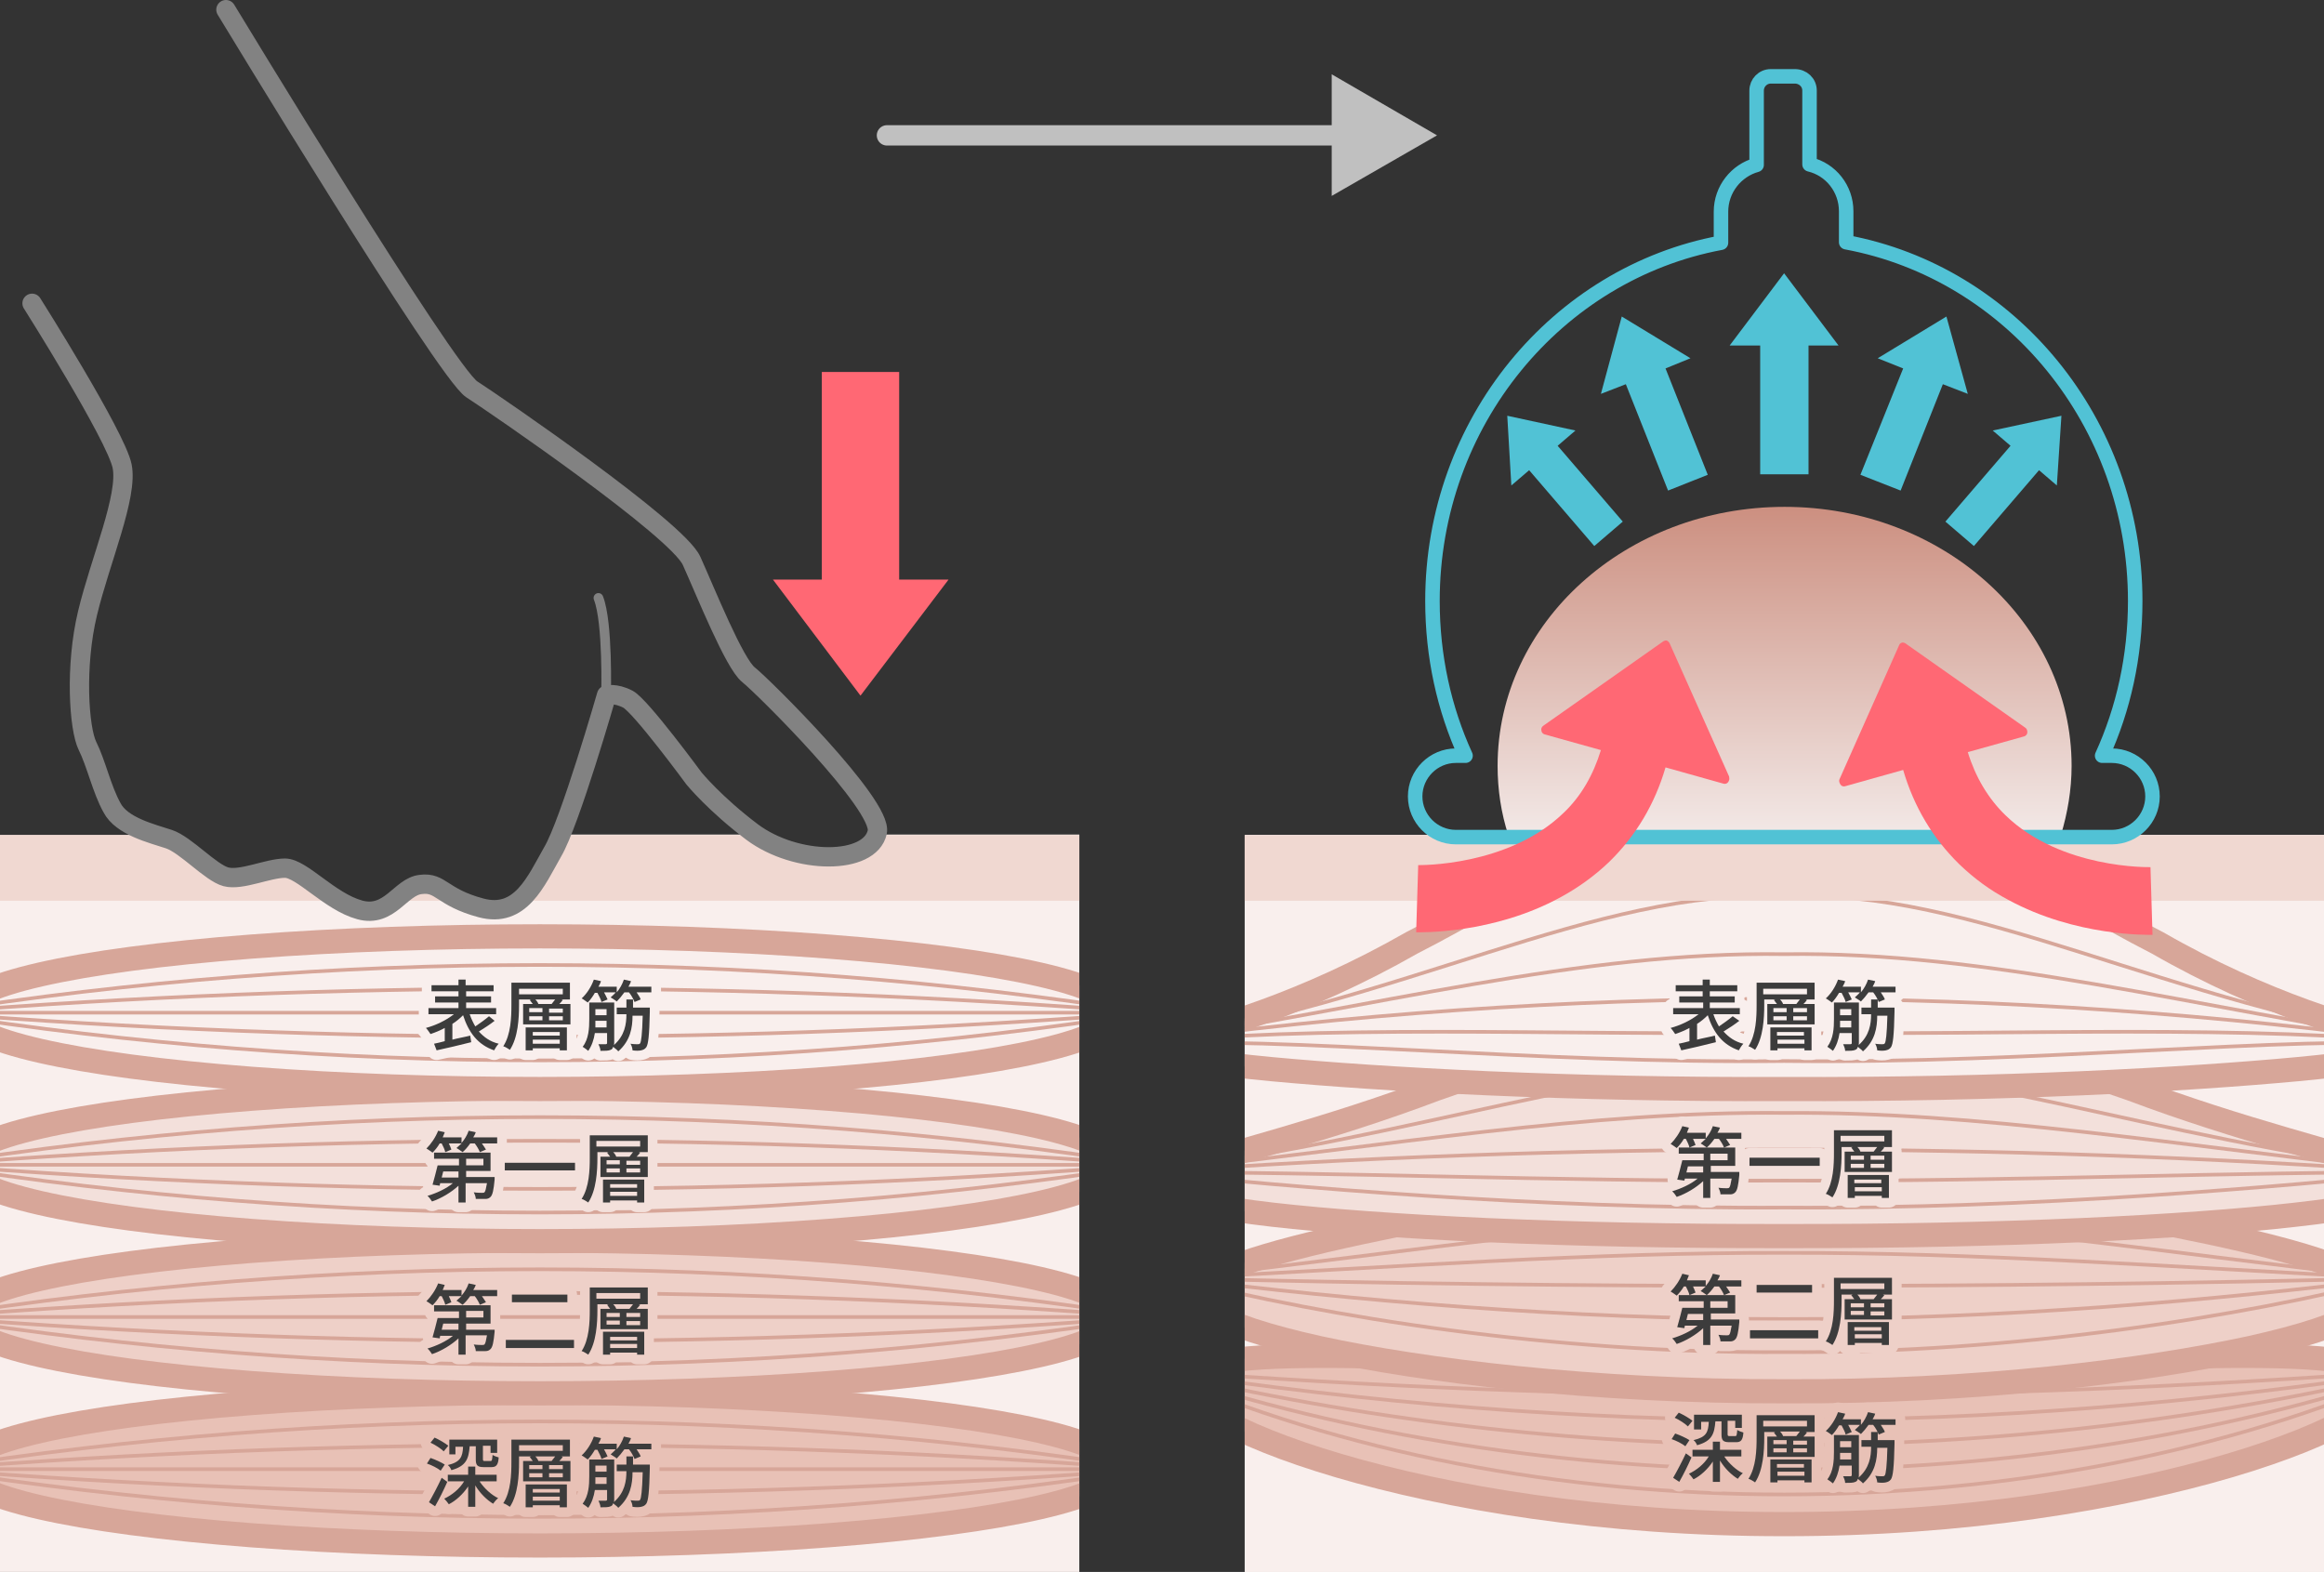 <?xml version="1.0" encoding="utf-8"?>
<!-- Generator: Adobe Illustrator 27.6.1, SVG Export Plug-In . SVG Version: 6.00 Build 0)  -->
<svg version="1.1" id="レイヤー_1" xmlns="http://www.w3.org/2000/svg" xmlns:xlink="http://www.w3.org/1999/xlink" x="0px"
	 y="0px" viewBox="0 0 456.7 308.9" style="enable-background:new 0 0 456.7 308.9;" xml:space="preserve">
<rect x="0" y="0" width="456.7" height="308.9" fill="#333333" stroke="none"/>
<style type="text/css">
	.st0{fill:#D7A699;}
	.st1{fill:#E9D9D4;}
	.st2{fill:#51C2D5;}
	.st3{fill:#BBF1FA;}
	.st4{fill:#2DAF94;}
	.st5{fill:#915752;}
	.st6{clip-path:url(#SVGID_00000029747490781676356070000007837469113230794387_);fill:#915752;}
	.st7{clip-path:url(#SVGID_00000029747490781676356070000007837469113230794387_);fill:#925853;}
	.st8{clip-path:url(#SVGID_00000029747490781676356070000007837469113230794387_);fill:#935853;}
	.st9{clip-path:url(#SVGID_00000029747490781676356070000007837469113230794387_);fill:#945954;}
	.st10{clip-path:url(#SVGID_00000029747490781676356070000007837469113230794387_);fill:#955954;}
	.st11{clip-path:url(#SVGID_00000029747490781676356070000007837469113230794387_);fill:#965A55;}
	.st12{clip-path:url(#SVGID_00000029747490781676356070000007837469113230794387_);fill:#975A55;}
	.st13{clip-path:url(#SVGID_00000029747490781676356070000007837469113230794387_);fill:#985B56;}
	.st14{clip-path:url(#SVGID_00000029747490781676356070000007837469113230794387_);fill:#995C56;}
	.st15{clip-path:url(#SVGID_00000029747490781676356070000007837469113230794387_);fill:#9A5C57;}
	.st16{clip-path:url(#SVGID_00000029747490781676356070000007837469113230794387_);fill:#9B5D57;}
	.st17{clip-path:url(#SVGID_00000029747490781676356070000007837469113230794387_);fill:#9C5D58;}
	.st18{clip-path:url(#SVGID_00000029747490781676356070000007837469113230794387_);fill:#9D5E58;}
	.st19{clip-path:url(#SVGID_00000029747490781676356070000007837469113230794387_);fill:#9E5E59;}
	.st20{clip-path:url(#SVGID_00000029747490781676356070000007837469113230794387_);fill:#9F5F59;}
	.st21{clip-path:url(#SVGID_00000029747490781676356070000007837469113230794387_);fill:#A0605A;}
	.st22{clip-path:url(#SVGID_00000029747490781676356070000007837469113230794387_);fill:#A1605A;}
	.st23{clip-path:url(#SVGID_00000029747490781676356070000007837469113230794387_);fill:#A2615B;}
	.st24{clip-path:url(#SVGID_00000029747490781676356070000007837469113230794387_);fill:#A3615C;}
	.st25{clip-path:url(#SVGID_00000029747490781676356070000007837469113230794387_);fill:#A4625C;}
	.st26{clip-path:url(#SVGID_00000029747490781676356070000007837469113230794387_);fill:#A5625D;}
	.st27{clip-path:url(#SVGID_00000029747490781676356070000007837469113230794387_);fill:#A6635D;}
	.st28{clip-path:url(#SVGID_00000029747490781676356070000007837469113230794387_);fill:#A7645E;}
	.st29{clip-path:url(#SVGID_00000029747490781676356070000007837469113230794387_);fill:#A8645E;}
	.st30{clip-path:url(#SVGID_00000029747490781676356070000007837469113230794387_);fill:#A9655F;}
	.st31{clip-path:url(#SVGID_00000029747490781676356070000007837469113230794387_);fill:#AA655F;}
	.st32{clip-path:url(#SVGID_00000029747490781676356070000007837469113230794387_);fill:#AC6660;}
	.st33{clip-path:url(#SVGID_00000029747490781676356070000007837469113230794387_);fill:#AD6660;}
	.st34{clip-path:url(#SVGID_00000029747490781676356070000007837469113230794387_);fill:#AE6761;}
	.st35{clip-path:url(#SVGID_00000029747490781676356070000007837469113230794387_);fill:#AF6761;}
	.st36{clip-path:url(#SVGID_00000029747490781676356070000007837469113230794387_);fill:#B06862;}
	.st37{clip-path:url(#SVGID_00000029747490781676356070000007837469113230794387_);fill:#B16962;}
	.st38{clip-path:url(#SVGID_00000029747490781676356070000007837469113230794387_);fill:#B26963;}
	.st39{clip-path:url(#SVGID_00000029747490781676356070000007837469113230794387_);fill:#B36A63;}
	.st40{clip-path:url(#SVGID_00000029747490781676356070000007837469113230794387_);fill:#B46A64;}
	.st41{clip-path:url(#SVGID_00000029747490781676356070000007837469113230794387_);fill:#B56B65;}
	.st42{clip-path:url(#SVGID_00000029747490781676356070000007837469113230794387_);fill:#B66B65;}
	.st43{clip-path:url(#SVGID_00000029747490781676356070000007837469113230794387_);fill:#B76C66;}
	.st44{clip-path:url(#SVGID_00000029747490781676356070000007837469113230794387_);fill:#B86D66;}
	.st45{clip-path:url(#SVGID_00000029747490781676356070000007837469113230794387_);fill:#B96D67;}
	.st46{clip-path:url(#SVGID_00000029747490781676356070000007837469113230794387_);fill:#BA6E67;}
	.st47{clip-path:url(#SVGID_00000029747490781676356070000007837469113230794387_);fill:#BB6E68;}
	.st48{clip-path:url(#SVGID_00000029747490781676356070000007837469113230794387_);fill:#BC6F68;}
	.st49{clip-path:url(#SVGID_00000029747490781676356070000007837469113230794387_);fill:#BD6F69;}
	.st50{clip-path:url(#SVGID_00000029747490781676356070000007837469113230794387_);fill:#BE7069;}
	.st51{clip-path:url(#SVGID_00000029747490781676356070000007837469113230794387_);fill:#BF716A;}
	.st52{clip-path:url(#SVGID_00000029747490781676356070000007837469113230794387_);fill:#C0716A;}
	.st53{clip-path:url(#SVGID_00000029747490781676356070000007837469113230794387_);fill:#C1726B;}
	.st54{clip-path:url(#SVGID_00000029747490781676356070000007837469113230794387_);fill:#C2726B;}
	.st55{clip-path:url(#SVGID_00000029747490781676356070000007837469113230794387_);fill:#C3736C;}
	.st56{clip-path:url(#SVGID_00000029747490781676356070000007837469113230794387_);fill:#C4736C;}
	.st57{clip-path:url(#SVGID_00000029747490781676356070000007837469113230794387_);fill:#C5746D;}
	.st58{clip-path:url(#SVGID_00000156546712801269865040000005412233165415910027_);fill:#915752;}
	.st59{clip-path:url(#SVGID_00000156546712801269865040000005412233165415910027_);fill:#925853;}
	.st60{clip-path:url(#SVGID_00000156546712801269865040000005412233165415910027_);fill:#935853;}
	.st61{clip-path:url(#SVGID_00000156546712801269865040000005412233165415910027_);fill:#945954;}
	.st62{clip-path:url(#SVGID_00000156546712801269865040000005412233165415910027_);fill:#955954;}
	.st63{clip-path:url(#SVGID_00000156546712801269865040000005412233165415910027_);fill:#965A55;}
	.st64{clip-path:url(#SVGID_00000156546712801269865040000005412233165415910027_);fill:#975A55;}
	.st65{clip-path:url(#SVGID_00000156546712801269865040000005412233165415910027_);fill:#985B56;}
	.st66{clip-path:url(#SVGID_00000156546712801269865040000005412233165415910027_);fill:#995C56;}
	.st67{clip-path:url(#SVGID_00000156546712801269865040000005412233165415910027_);fill:#9A5C57;}
	.st68{clip-path:url(#SVGID_00000156546712801269865040000005412233165415910027_);fill:#9B5D57;}
	.st69{clip-path:url(#SVGID_00000156546712801269865040000005412233165415910027_);fill:#9C5D58;}
	.st70{clip-path:url(#SVGID_00000156546712801269865040000005412233165415910027_);fill:#9D5E58;}
	.st71{clip-path:url(#SVGID_00000156546712801269865040000005412233165415910027_);fill:#9E5E59;}
	.st72{clip-path:url(#SVGID_00000156546712801269865040000005412233165415910027_);fill:#9F5F59;}
	.st73{clip-path:url(#SVGID_00000156546712801269865040000005412233165415910027_);fill:#A0605A;}
	.st74{clip-path:url(#SVGID_00000156546712801269865040000005412233165415910027_);fill:#A1605A;}
	.st75{clip-path:url(#SVGID_00000156546712801269865040000005412233165415910027_);fill:#A2615B;}
	.st76{clip-path:url(#SVGID_00000156546712801269865040000005412233165415910027_);fill:#A3615C;}
	.st77{clip-path:url(#SVGID_00000156546712801269865040000005412233165415910027_);fill:#A4625C;}
	.st78{clip-path:url(#SVGID_00000156546712801269865040000005412233165415910027_);fill:#A5625D;}
	.st79{clip-path:url(#SVGID_00000156546712801269865040000005412233165415910027_);fill:#A6635D;}
	.st80{clip-path:url(#SVGID_00000156546712801269865040000005412233165415910027_);fill:#A7645E;}
	.st81{clip-path:url(#SVGID_00000156546712801269865040000005412233165415910027_);fill:#A8645E;}
	.st82{clip-path:url(#SVGID_00000156546712801269865040000005412233165415910027_);fill:#A9655F;}
	.st83{clip-path:url(#SVGID_00000156546712801269865040000005412233165415910027_);fill:#AA655F;}
	.st84{clip-path:url(#SVGID_00000156546712801269865040000005412233165415910027_);fill:#AC6660;}
	.st85{clip-path:url(#SVGID_00000156546712801269865040000005412233165415910027_);fill:#AD6660;}
	.st86{clip-path:url(#SVGID_00000156546712801269865040000005412233165415910027_);fill:#AE6761;}
	.st87{clip-path:url(#SVGID_00000156546712801269865040000005412233165415910027_);fill:#AF6761;}
	.st88{clip-path:url(#SVGID_00000156546712801269865040000005412233165415910027_);fill:#B06862;}
	.st89{clip-path:url(#SVGID_00000156546712801269865040000005412233165415910027_);fill:#B16962;}
	.st90{clip-path:url(#SVGID_00000156546712801269865040000005412233165415910027_);fill:#B26963;}
	.st91{clip-path:url(#SVGID_00000156546712801269865040000005412233165415910027_);fill:#B36A63;}
	.st92{clip-path:url(#SVGID_00000156546712801269865040000005412233165415910027_);fill:#B46A64;}
	.st93{clip-path:url(#SVGID_00000156546712801269865040000005412233165415910027_);fill:#B56B65;}
	.st94{clip-path:url(#SVGID_00000156546712801269865040000005412233165415910027_);fill:#B66B65;}
	.st95{clip-path:url(#SVGID_00000156546712801269865040000005412233165415910027_);fill:#B76C66;}
	.st96{clip-path:url(#SVGID_00000156546712801269865040000005412233165415910027_);fill:#B86D66;}
	.st97{clip-path:url(#SVGID_00000156546712801269865040000005412233165415910027_);fill:#B96D67;}
	.st98{clip-path:url(#SVGID_00000156546712801269865040000005412233165415910027_);fill:#BA6E67;}
	.st99{clip-path:url(#SVGID_00000156546712801269865040000005412233165415910027_);fill:#BB6E68;}
	.st100{clip-path:url(#SVGID_00000156546712801269865040000005412233165415910027_);fill:#BC6F68;}
	.st101{clip-path:url(#SVGID_00000156546712801269865040000005412233165415910027_);fill:#BD6F69;}
	.st102{clip-path:url(#SVGID_00000156546712801269865040000005412233165415910027_);fill:#BE7069;}
	.st103{clip-path:url(#SVGID_00000156546712801269865040000005412233165415910027_);fill:#BF716A;}
	.st104{clip-path:url(#SVGID_00000156546712801269865040000005412233165415910027_);fill:#C0716A;}
	.st105{clip-path:url(#SVGID_00000156546712801269865040000005412233165415910027_);fill:#C1726B;}
	.st106{clip-path:url(#SVGID_00000156546712801269865040000005412233165415910027_);fill:#C2726B;}
	.st107{clip-path:url(#SVGID_00000156546712801269865040000005412233165415910027_);fill:#C3736C;}
	.st108{clip-path:url(#SVGID_00000156546712801269865040000005412233165415910027_);fill:#C4736C;}
	.st109{clip-path:url(#SVGID_00000156546712801269865040000005412233165415910027_);fill:#C5746D;}
	.st110{fill:#4BE4C5;}
	.st111{fill:#EED0C8;}
	.st112{fill:#FFFFFF;}
	.st113{clip-path:url(#SVGID_00000028288568602302110390000011803649032251476154_);fill:#915752;}
	.st114{clip-path:url(#SVGID_00000028288568602302110390000011803649032251476154_);fill:#925853;}
	.st115{clip-path:url(#SVGID_00000028288568602302110390000011803649032251476154_);fill:#935853;}
	.st116{clip-path:url(#SVGID_00000028288568602302110390000011803649032251476154_);fill:#945954;}
	.st117{clip-path:url(#SVGID_00000028288568602302110390000011803649032251476154_);fill:#955954;}
	.st118{clip-path:url(#SVGID_00000028288568602302110390000011803649032251476154_);fill:#965A55;}
	.st119{clip-path:url(#SVGID_00000028288568602302110390000011803649032251476154_);fill:#975A55;}
	.st120{clip-path:url(#SVGID_00000028288568602302110390000011803649032251476154_);fill:#985B56;}
	.st121{clip-path:url(#SVGID_00000028288568602302110390000011803649032251476154_);fill:#995C56;}
	.st122{clip-path:url(#SVGID_00000028288568602302110390000011803649032251476154_);fill:#9A5C57;}
	.st123{clip-path:url(#SVGID_00000028288568602302110390000011803649032251476154_);fill:#9B5D57;}
	.st124{clip-path:url(#SVGID_00000028288568602302110390000011803649032251476154_);fill:#9C5D58;}
	.st125{clip-path:url(#SVGID_00000028288568602302110390000011803649032251476154_);fill:#9D5E58;}
	.st126{clip-path:url(#SVGID_00000028288568602302110390000011803649032251476154_);fill:#9E5E59;}
	.st127{clip-path:url(#SVGID_00000028288568602302110390000011803649032251476154_);fill:#9F5F59;}
	.st128{clip-path:url(#SVGID_00000028288568602302110390000011803649032251476154_);fill:#A0605A;}
	.st129{clip-path:url(#SVGID_00000028288568602302110390000011803649032251476154_);fill:#A1605A;}
	.st130{clip-path:url(#SVGID_00000028288568602302110390000011803649032251476154_);fill:#A2615B;}
	.st131{clip-path:url(#SVGID_00000028288568602302110390000011803649032251476154_);fill:#A3615C;}
	.st132{clip-path:url(#SVGID_00000028288568602302110390000011803649032251476154_);fill:#A4625C;}
	.st133{clip-path:url(#SVGID_00000028288568602302110390000011803649032251476154_);fill:#A5625D;}
	.st134{clip-path:url(#SVGID_00000028288568602302110390000011803649032251476154_);fill:#A6635D;}
	.st135{clip-path:url(#SVGID_00000028288568602302110390000011803649032251476154_);fill:#A7645E;}
	.st136{clip-path:url(#SVGID_00000028288568602302110390000011803649032251476154_);fill:#A8645E;}
	.st137{clip-path:url(#SVGID_00000028288568602302110390000011803649032251476154_);fill:#A9655F;}
	.st138{clip-path:url(#SVGID_00000028288568602302110390000011803649032251476154_);fill:#AA655F;}
	.st139{clip-path:url(#SVGID_00000028288568602302110390000011803649032251476154_);fill:#AC6660;}
	.st140{clip-path:url(#SVGID_00000028288568602302110390000011803649032251476154_);fill:#AD6660;}
	.st141{clip-path:url(#SVGID_00000028288568602302110390000011803649032251476154_);fill:#AE6761;}
	.st142{clip-path:url(#SVGID_00000028288568602302110390000011803649032251476154_);fill:#AF6761;}
	.st143{clip-path:url(#SVGID_00000028288568602302110390000011803649032251476154_);fill:#B06862;}
	.st144{clip-path:url(#SVGID_00000028288568602302110390000011803649032251476154_);fill:#B16962;}
	.st145{clip-path:url(#SVGID_00000028288568602302110390000011803649032251476154_);fill:#B26963;}
	.st146{clip-path:url(#SVGID_00000028288568602302110390000011803649032251476154_);fill:#B36A63;}
	.st147{clip-path:url(#SVGID_00000028288568602302110390000011803649032251476154_);fill:#B46A64;}
	.st148{clip-path:url(#SVGID_00000028288568602302110390000011803649032251476154_);fill:#B56B65;}
	.st149{clip-path:url(#SVGID_00000028288568602302110390000011803649032251476154_);fill:#B66B65;}
	.st150{clip-path:url(#SVGID_00000028288568602302110390000011803649032251476154_);fill:#B76C66;}
	.st151{clip-path:url(#SVGID_00000028288568602302110390000011803649032251476154_);fill:#B86D66;}
	.st152{clip-path:url(#SVGID_00000028288568602302110390000011803649032251476154_);fill:#B96D67;}
	.st153{clip-path:url(#SVGID_00000028288568602302110390000011803649032251476154_);fill:#BA6E67;}
	.st154{clip-path:url(#SVGID_00000028288568602302110390000011803649032251476154_);fill:#BB6E68;}
	.st155{clip-path:url(#SVGID_00000028288568602302110390000011803649032251476154_);fill:#BC6F68;}
	.st156{clip-path:url(#SVGID_00000028288568602302110390000011803649032251476154_);fill:#BD6F69;}
	.st157{clip-path:url(#SVGID_00000028288568602302110390000011803649032251476154_);fill:#BE7069;}
	.st158{clip-path:url(#SVGID_00000028288568602302110390000011803649032251476154_);fill:#BF716A;}
	.st159{clip-path:url(#SVGID_00000028288568602302110390000011803649032251476154_);fill:#C0716A;}
	.st160{clip-path:url(#SVGID_00000028288568602302110390000011803649032251476154_);fill:#C1726B;}
	.st161{clip-path:url(#SVGID_00000028288568602302110390000011803649032251476154_);fill:#C2726B;}
	.st162{clip-path:url(#SVGID_00000028288568602302110390000011803649032251476154_);fill:#C3736C;}
	.st163{clip-path:url(#SVGID_00000028288568602302110390000011803649032251476154_);fill:#C4736C;}
	.st164{clip-path:url(#SVGID_00000028288568602302110390000011803649032251476154_);fill:#C5746D;}
	.st165{fill:#ADBDC3;}
	.st166{fill:#80C3E7;}
	.st167{fill:#6DA5D6;}
	.st168{fill:#FF6874;}
	.st169{fill:#9FC6E8;}
	.st170{fill:#1D4E79;}
	.st171{fill:#FBE0CF;}
	.st172{fill:#FAD569;}
	.st173{fill:#F2C6AB;}
	.st174{fill:#7DACD8;}
	.st175{fill:#BBD3E8;}
	.st176{fill:#B2B3B3;}
	.st177{fill-rule:evenodd;clip-rule:evenodd;fill:#D68384;}
	.st178{fill-rule:evenodd;clip-rule:evenodd;fill:#CA7071;}
	.st179{fill-rule:evenodd;clip-rule:evenodd;fill:#E8A6AB;}
	.st180{fill-rule:evenodd;clip-rule:evenodd;fill:#DB888C;}
	.st181{fill-rule:evenodd;clip-rule:evenodd;fill:#FBE0CF;}
	.st182{fill-rule:evenodd;clip-rule:evenodd;fill:#E96E6D;}
	.st183{fill-rule:evenodd;clip-rule:evenodd;fill:#ECDF79;}
	.st184{fill:#E96E6D;}
	.st185{fill-rule:evenodd;clip-rule:evenodd;fill:#EB83A5;}
	.st186{fill-rule:evenodd;clip-rule:evenodd;fill:#68C7A2;}
	.st187{fill:#49A183;}
	.st188{fill:none;stroke:#828282;stroke-width:4;stroke-linecap:round;stroke-linejoin:round;stroke-miterlimit:10;}
	.st189{fill:none;stroke:#51C2D5;stroke-width:2;stroke-miterlimit:10;}
	.st190{fill:none;stroke:#D7A699;stroke-width:2;stroke-linecap:round;stroke-linejoin:round;stroke-miterlimit:10;}
	.st191{fill:none;stroke:#D7A699;stroke-width:3;stroke-linecap:round;stroke-linejoin:round;stroke-miterlimit:10;}
	.st192{fill:none;stroke:#915752;stroke-miterlimit:10;}
	.st193{fill:none;stroke:#828282;stroke-width:2;stroke-linecap:round;stroke-linejoin:round;stroke-miterlimit:10;}
	.st194{fill:url(#SVGID_00000136413047004844731940000009920748706470953885_);}
	.st195{fill:#828282;}
	.st196{fill:#3C3C3C;}
	.st197{fill:none;stroke:#FFFFFF;stroke-width:2;stroke-miterlimit:10;}
	.st198{fill:none;stroke:#FFFFFF;stroke-miterlimit:10;}
	.st199{fill:none;stroke:#51C2D5;stroke-miterlimit:10;}
	.st200{clip-path:url(#SVGID_00000153663843046930230270000015931526831060357014_);}
	.st201{fill:#E8C1B6;stroke:#D7A699;stroke-width:4.75;stroke-miterlimit:10;}
	.st202{fill:none;stroke:#D7A699;stroke-width:0.713;stroke-miterlimit:10;}
	.st203{fill:#EED0C8;stroke:#D7A699;stroke-width:4.75;stroke-miterlimit:10;}
	.st204{fill:#F3E0DB;stroke:#D7A699;stroke-width:4.75;stroke-miterlimit:10;}
	.st205{fill:#F9EFED;stroke:#D7A699;stroke-width:4.75;stroke-miterlimit:10;}
	.st206{fill:none;stroke:#E8C1B6;stroke-width:3.8;stroke-linecap:round;stroke-linejoin:round;}
	.st207{fill:none;stroke:#F9EFED;stroke-width:3.8;stroke-linecap:round;stroke-linejoin:round;}
	.st208{fill:none;stroke:#EED0C8;stroke-width:3.8;stroke-linecap:round;stroke-linejoin:round;}
	.st209{fill:none;stroke:#F3E0DB;stroke-width:3.8;stroke-linecap:round;stroke-linejoin:round;}
	.st210{fill:#F0D8D1;}
	.st211{fill:none;stroke:#51C2D5;stroke-width:2.85;stroke-linecap:round;stroke-linejoin:round;stroke-miterlimit:10;}
	
		.st212{clip-path:url(#SVGID_00000111188287755073958280000001251344274444539009_);fill:#E8C1B6;stroke:#D7A699;stroke-width:4.75;stroke-miterlimit:10;}
	
		.st213{clip-path:url(#SVGID_00000111188287755073958280000001251344274444539009_);fill:#EED0C8;stroke:#D7A699;stroke-width:4.75;stroke-miterlimit:10;}
	
		.st214{clip-path:url(#SVGID_00000111188287755073958280000001251344274444539009_);fill:#F3E0DB;stroke:#D7A699;stroke-width:4.75;stroke-miterlimit:10;}
	
		.st215{clip-path:url(#SVGID_00000111188287755073958280000001251344274444539009_);fill:#F9EFED;stroke:#D7A699;stroke-width:4.75;stroke-miterlimit:10;}
	.st216{clip-path:url(#SVGID_00000111188287755073958280000001251344274444539009_);}
	.st217{clip-path:url(#SVGID_00000111188287755073958280000001251344274444539009_);fill:#F0D8D1;}
	.st218{fill:none;stroke:#828282;stroke-width:3.8;stroke-linecap:round;stroke-linejoin:round;stroke-miterlimit:10;}
	.st219{fill:none;stroke:#828282;stroke-width:1.9;stroke-linecap:round;stroke-linejoin:round;stroke-miterlimit:10;}
	.st220{fill:none;stroke:#C0C0C0;stroke-width:4;stroke-linecap:round;stroke-linejoin:round;}
	.st221{fill:#C0C0C0;}
	.st222{fill:#FADCC3;stroke:#F2C6AB;stroke-width:1.888;stroke-linecap:round;stroke-linejoin:round;stroke-miterlimit:10;}
	.st223{fill:none;stroke:#F2C6AB;stroke-width:1.888;stroke-linecap:round;stroke-linejoin:round;stroke-miterlimit:10;}
	.st224{fill:none;stroke:#1D4E79;stroke-linecap:round;stroke-linejoin:round;stroke-miterlimit:10;}
	.st225{fill:#BFE283;fill-opacity:0.1;stroke:#3EC8AC;stroke-linecap:round;stroke-linejoin:round;stroke-miterlimit:10;}
	.st226{fill:#E9D4C6;}
	.st227{fill:#C99470;}
	.st228{fill:#976F54;}
	.st229{fill:#84A494;}
	.st230{fill:#637B6F;}
	.st231{opacity:0.5;fill:#BFE283;}
	.st232{fill-rule:evenodd;clip-rule:evenodd;fill:#F2C6AB;}
	.st233{opacity:0.5;fill:#C8F6ED;}
</style>
<g>
	<g>
		<defs>
			<path id="SVGID_00000007420686394465965560000007771284593974010012_" d="M405,164.1c1.3-4.3,2.1-8.9,2.1-13.6
				c0-28.1-25.3-50.9-56.4-50.9c-31.2,0-56.4,22.8-56.4,50.9c0,4.7,0.7,9.3,2.1,13.6h-51.7v144.8h212.1V164.1H405z"/>
		</defs>
		
			<linearGradient id="SVGID_00000003063174544627626950000007861912646929788093_" gradientUnits="userSpaceOnUse" x1="350.622" y1="308.869" x2="350.622" y2="99.55">
			<stop  offset="0.694" style="stop-color:#F2E8E6"/>
			<stop  offset="1" style="stop-color:#CC8F80"/>
		</linearGradient>
		
			<use xlink:href="#SVGID_00000007420686394465965560000007771284593974010012_"  style="overflow:visible;fill:url(#SVGID_00000003063174544627626950000007861912646929788093_);"/>
		<clipPath id="SVGID_00000178905173328981440790000002443326827167840930_">
			<use xlink:href="#SVGID_00000007420686394465965560000007771284593974010012_"  style="overflow:visible;"/>
		</clipPath>
	</g>
	<g>
		<defs>
			<rect id="SVGID_00000181084224098777733390000015117271886891916210_" x="244.6" y="164.1" width="212.1" height="144.8"/>
		</defs>
		<use xlink:href="#SVGID_00000181084224098777733390000015117271886891916210_"  style="overflow:visible;fill:#F9EFED;"/>
		<clipPath id="SVGID_00000131340566135056930210000008822126599031482303_">
			<use xlink:href="#SVGID_00000181084224098777733390000015117271886891916210_"  style="overflow:visible;"/>
		</clipPath>
		<g style="clip-path:url(#SVGID_00000131340566135056930210000008822126599031482303_);">
			<g>
				<path class="st201" d="M468.2,270.7c5.6,7.6-46.5,28.9-117.6,28.8c-71,0.1-123.1-21.1-117.6-28.8c5.4-8.1,57.6-2.1,117.6-2.4
					C410.6,268.6,462.8,262.6,468.2,270.7z"/>
				<g>
					<g>
						<path class="st202" d="M226.9,269.3c81.3,19.5,166.1,19.5,247.5,0"/>
						<path class="st202" d="M226.9,269.3c84.9,13,162.6,13,247.5,0"/>
						<path class="st202" d="M226.9,269.3c88.3,6.5,159.2,6.5,247.5,0"/>
					</g>
					<g>
						<path class="st202" d="M474.4,269.3c-77.5,26-170,26-247.5,0"/>
						<path class="st202" d="M474.4,269.3c-73.4,32.5-174.1,32.5-247.5,0"/>
					</g>
				</g>
			</g>
		</g>
		<g style="clip-path:url(#SVGID_00000131340566135056930210000008822126599031482303_);">
			<g>
				<path class="st203" d="M464.1,251.4c6.3,4.1-1.2,8.9-21.9,13.5c-20.4,4.4-53.8,8.7-91.5,8.5c-37.7,0.1-71.2-4.1-91.5-8.5
					c-20.7-4.6-28.3-9.4-21.9-13.5c6.4-4.1,24.1-8.2,44.4-12.1c20.7-3.8,44-7.3,69-7.2c25-0.1,48.3,3.4,69,7.2
					C440,243.1,457.7,247.2,464.1,251.4z"/>
				<g>
					<g>
						<path class="st202" d="M231.1,251.2c79.4,2,159.6,2,239,0"/>
						<path class="st202" d="M231.1,251.2c44.6-2.3,82.1-5.1,119.5-5c37.4-0.1,74.9,2.7,119.5,5"/>
						<path class="st202" d="M231.1,251.2c49.4-5.5,84.5-11.7,119.5-11.4c35-0.3,70.1,5.9,119.5,11.4"/>
					</g>
					<g>
						<path class="st202" d="M470.1,251.2c-34.7,4.3-77.1,8.1-119.5,8c-42.4,0.1-84.8-3.7-119.5-8"/>
						<path class="st202" d="M470.1,251.2c-29.5,7.5-74.5,14.8-119.5,14.5c-45,0.3-90-6.9-119.5-14.5"/>
					</g>
				</g>
			</g>
		</g>
		<g style="clip-path:url(#SVGID_00000131340566135056930210000008822126599031482303_);">
			<g>
				<path class="st204" d="M469.7,230c8.8,3.2,3,6.3-18.6,8.7c-21.1,2.4-57.9,4.3-100.5,4.2c-42.5,0.1-79.4-1.8-100.5-4.2
					c-21.6-2.5-27.3-5.6-18.6-8.7c9-3.1,29.5-8,50.6-16c21.7-7.4,43.9-17.8,68.4-17.4c24.5-0.4,46.7,10.1,68.4,17.4
					C440.1,222,460.7,226.9,469.7,230z"/>
				<g>
					<g>
						<path class="st202" d="M225.2,230.4c84.4-6,166.5-6,250.9,0"/>
						<path class="st202" d="M225.2,230.4c49-5.4,87.2-12.1,125.4-11.7c38.2-0.3,76.5,6.3,125.4,11.7"/>
						<path class="st202" d="M225.2,230.4c55.6-7.4,90.5-21.4,125.4-20.5c34.9-0.9,69.8,13.2,125.4,20.5"/>
					</g>
					<g>
						<path class="st202" d="M476.1,230.4c-35.1-0.2-80.3,1.8-125.4,1.6c-45.2,0.2-90.3-1.8-125.4-1.6"/>
						<path class="st202" d="M476.1,230.4c-27.6,2.7-76.5,7.2-125.4,6.9c-48.9,0.3-97.8-4.2-125.4-6.9"/>
					</g>
				</g>
			</g>
		</g>
		<g style="clip-path:url(#SVGID_00000131340566135056930210000008822126599031482303_);">
			<g>
				<path class="st205" d="M472.3,204.3c7.7,1.7,1.1,3.7-20.8,5.8c-21.5,2-58.2,4.1-100.8,3.9c-42.6,0.2-79.3-1.9-100.8-3.9
					c-21.9-2.1-28.6-4.1-20.8-5.8c8.3-1.5,27.3-7,48.3-19c21.5-10.9,44.9-28.3,73.3-27.7c28.4-0.7,51.9,16.8,73.3,27.7
					C444.9,197.3,463.9,202.7,472.3,204.3z"/>
				<g>
					<g>
						<path class="st202" d="M222.5,205.2c85.2-11.9,171-11.9,256.2,0"/>
						<path class="st202" d="M222.5,205.2c48.2-7.3,88.1-18.3,128.1-17.7c40-0.6,80,10.4,128.1,17.7"/>
						<path class="st202" d="M222.5,205.2c53.3-7.8,90.7-30.7,128.1-29.1c37.4-1.6,74.8,21.2,128.1,29.1"/>
					</g>
					<g>
						<path class="st202" d="M478.7,205.2c-36.5-4-82.3-1.8-128.1-2.2c-45.8,0.4-91.6-1.8-128.1,2.2"/>
						<path class="st202" d="M478.7,205.2c-29.8-1.7-79,3.9-128.1,3.3c-49.1,0.6-98.3-5-128.1-3.3"/>
					</g>
				</g>
			</g>
		</g>
		<g style="clip-path:url(#SVGID_00000131340566135056930210000008822126599031482303_);">
			<g>
				<path class="st206" d="M331.2,284.2c-0.6-0.5-1.8-1.1-2.7-1.4l0.7-1.1c0.9,0.3,2.2,0.9,2.8,1.3L331.2,284.2z M332.4,286.4
					c-0.7,1.6-1.6,3.4-2.4,4.8l-1.2-0.8c0.7-1.2,1.7-3.1,2.5-4.8L332.4,286.4z M331.7,280.3c-0.5-0.5-1.7-1.3-2.6-1.7l0.8-1
					c0.9,0.4,2.1,1.1,2.7,1.6L331.7,280.3z M338.9,286.3c0.9,1.3,2.3,2.6,3.6,3.2c-0.3,0.2-0.8,0.8-1,1.1c-1.3-0.8-2.6-2.1-3.5-3.6
					v4.2h-1.4v-4c-1,1.5-2.4,2.8-3.8,3.5c-0.2-0.3-0.6-0.8-0.9-1.1c1.5-0.7,3-1.9,3.9-3.4h-3.2v-1.3h4v-1.6h1.4v1.6h4.2v1.3H338.9z
					 M334.1,280.9h-1.2V278h9.4v2.6h-1.3v-1.4h-1.5v2.6c0,0.4,0.1,0.4,0.4,0.4h1.1c0.3,0,0.3-0.2,0.4-1.2c0.3,0.2,0.8,0.4,1.2,0.5
					c-0.1,1.5-0.5,1.9-1.4,1.9h-1.4c-1.2,0-1.5-0.4-1.5-1.5v-2.6h-1.2c-0.2,2.5-0.7,3.9-3.6,4.7c-0.1-0.3-0.4-0.8-0.7-1
					c2.5-0.6,2.9-1.5,3-3.6h-1.5V280.9z"/>
				<path class="st206" d="M356.5,281.4h-1.7l0.3,0.1c-0.2,0.3-0.5,0.6-0.7,0.8h2.2v4h-9.3v-4h1.9c-0.2-0.3-0.4-0.5-0.6-0.8l0.3-0.1
					h-2.2v1.1c0,2.6-0.2,6.4-1.8,8.8c-0.3-0.2-0.9-0.6-1.3-0.7c1.5-2.3,1.6-5.7,1.6-8.1v-4.4h11.4V281.4z M355.1,279.2h-8.6v1.1h8.6
					V279.2z M347.9,286.8h8.1v4.5h-1.4v-0.4h-5.3v0.4h-1.4V286.8z M348.5,283.8h2.6v-0.8h-2.6V283.8z M348.5,285.4h2.6v-0.8h-2.6
					V285.4z M349.2,287.7v0.7h5.3v-0.7H349.2z M354.6,290v-0.8h-5.3v0.8H354.6z M353,282.2c0.2-0.3,0.5-0.6,0.7-0.9h-3.9
					c0.3,0.3,0.5,0.6,0.6,0.9H353z M355.1,283.1h-2.7v0.8h2.7V283.1z M355.1,284.6h-2.7v0.8h2.7V284.6z"/>
				<path class="st206" d="M372.5,278.8v1.2h-2.9c0.3,0.5,0.7,1,0.8,1.4l-1.2,0.5c-0.2-0.5-0.6-1.3-1.1-1.9h-0.9
					c-0.5,0.7-1,1.3-1.5,1.8c-0.2-0.2-0.9-0.6-1.2-0.8c0.3-0.3,0.7-0.6,1-1h-2.3c0.3,0.5,0.5,1,0.7,1.4l-1.2,0.5
					c-0.1-0.5-0.5-1.2-0.8-1.8h-0.5c-0.4,0.7-0.9,1.4-1.4,1.9c-0.3-0.2-0.8-0.6-1.2-0.8c1-0.9,1.9-2.3,2.4-3.7l1.4,0.3
					c-0.1,0.4-0.3,0.7-0.5,1.1h3.6v1.1c0.6-0.7,1.1-1.6,1.4-2.5l1.4,0.3c-0.1,0.4-0.3,0.7-0.5,1.1H372.5z M372.3,283.1
					c0,0,0,0.4,0,0.6c-0.1,4.7-0.3,6.4-0.7,7c-0.3,0.4-0.6,0.5-1,0.6c-0.4,0.1-1.1,0.1-1.7,0c0-0.4-0.2-1-0.4-1.3
					c0.6,0.1,1.2,0.1,1.4,0.1s0.4,0,0.5-0.2c0.2-0.3,0.4-1.7,0.5-5.4h-2c0,2.3-0.4,4.9-2.8,7c-0.2-0.3-0.7-0.6-1-0.9
					c-0.1,0.3-0.2,0.5-0.5,0.6c-0.4,0.2-1.1,0.2-2,0.2c0-0.4-0.2-0.9-0.4-1.3c0.6,0,1.2,0,1.4,0c0.2,0,0.3-0.1,0.3-0.2v-1.9h-2.4
					c-0.2,1.3-0.6,2.5-1.3,3.5c-0.2-0.2-0.8-0.6-1.1-0.8c1.2-1.5,1.3-3.7,1.3-5.4V282h4.9v7.8c0,0.3,0,0.5-0.1,0.6
					c2.2-1.9,2.5-4.2,2.5-6.1h-1.9v-1.3h1.9v-1.6h1.3v1.6H372.3z M363.8,286.8v-1.3h-2.2c0,0.4,0,0.8,0,1.3H363.8z M361.6,283.2v1.2
					h2.2v-1.2H361.6z"/>
			</g>
			<g>
				<path class="st196" d="M331.2,284.2c-0.6-0.5-1.8-1.1-2.7-1.4l0.7-1.1c0.9,0.3,2.2,0.9,2.8,1.3L331.2,284.2z M332.4,286.4
					c-0.7,1.6-1.6,3.4-2.4,4.8l-1.2-0.8c0.7-1.2,1.7-3.1,2.5-4.8L332.4,286.4z M331.7,280.3c-0.5-0.5-1.7-1.3-2.6-1.7l0.8-1
					c0.9,0.4,2.1,1.1,2.7,1.6L331.7,280.3z M338.9,286.3c0.9,1.3,2.3,2.6,3.6,3.2c-0.3,0.2-0.8,0.8-1,1.1c-1.3-0.8-2.6-2.1-3.5-3.6
					v4.2h-1.4v-4c-1,1.5-2.4,2.8-3.8,3.5c-0.2-0.3-0.6-0.8-0.9-1.1c1.5-0.7,3-1.9,3.9-3.4h-3.2v-1.3h4v-1.6h1.4v1.6h4.2v1.3H338.9z
					 M334.1,280.9h-1.2V278h9.4v2.6h-1.3v-1.4h-1.5v2.6c0,0.4,0.1,0.4,0.4,0.4h1.1c0.3,0,0.3-0.2,0.4-1.2c0.3,0.2,0.8,0.4,1.2,0.5
					c-0.1,1.5-0.5,1.9-1.4,1.9h-1.4c-1.2,0-1.5-0.4-1.5-1.5v-2.6h-1.2c-0.2,2.5-0.7,3.9-3.6,4.7c-0.1-0.3-0.4-0.8-0.7-1
					c2.5-0.6,2.9-1.5,3-3.6h-1.5V280.9z"/>
				<path class="st196" d="M356.5,281.4h-1.7l0.3,0.1c-0.2,0.3-0.5,0.6-0.7,0.8h2.2v4h-9.3v-4h1.9c-0.2-0.3-0.4-0.5-0.6-0.8l0.3-0.1
					h-2.2v1.1c0,2.6-0.2,6.4-1.8,8.8c-0.3-0.2-0.9-0.6-1.3-0.7c1.5-2.3,1.6-5.7,1.6-8.1v-4.4h11.4V281.4z M355.1,279.2h-8.6v1.1h8.6
					V279.2z M347.9,286.8h8.1v4.5h-1.4v-0.4h-5.3v0.4h-1.4V286.8z M348.5,283.8h2.6v-0.8h-2.6V283.8z M348.5,285.4h2.6v-0.8h-2.6
					V285.4z M349.2,287.7v0.7h5.3v-0.7H349.2z M354.6,290v-0.8h-5.3v0.8H354.6z M353,282.2c0.2-0.3,0.5-0.6,0.7-0.9h-3.9
					c0.3,0.3,0.5,0.6,0.6,0.9H353z M355.1,283.1h-2.7v0.8h2.7V283.1z M355.1,284.6h-2.7v0.8h2.7V284.6z"/>
				<path class="st196" d="M372.5,278.8v1.2h-2.9c0.3,0.5,0.7,1,0.8,1.4l-1.2,0.5c-0.2-0.5-0.6-1.3-1.1-1.9h-0.9
					c-0.5,0.7-1,1.3-1.5,1.8c-0.2-0.2-0.9-0.6-1.2-0.8c0.3-0.3,0.7-0.6,1-1h-2.3c0.3,0.5,0.5,1,0.7,1.4l-1.2,0.5
					c-0.1-0.5-0.5-1.2-0.8-1.8h-0.5c-0.4,0.7-0.9,1.4-1.4,1.9c-0.3-0.2-0.8-0.6-1.2-0.8c1-0.9,1.9-2.3,2.4-3.7l1.4,0.3
					c-0.1,0.4-0.3,0.7-0.5,1.1h3.6v1.1c0.6-0.7,1.1-1.6,1.4-2.5l1.4,0.3c-0.1,0.4-0.3,0.7-0.5,1.1H372.5z M372.3,283.1
					c0,0,0,0.4,0,0.6c-0.1,4.7-0.3,6.4-0.7,7c-0.3,0.4-0.6,0.5-1,0.6c-0.4,0.1-1.1,0.1-1.7,0c0-0.4-0.2-1-0.4-1.3
					c0.6,0.1,1.2,0.1,1.4,0.1s0.4,0,0.5-0.2c0.2-0.3,0.4-1.7,0.5-5.4h-2c0,2.3-0.4,4.9-2.8,7c-0.2-0.3-0.7-0.6-1-0.9
					c-0.1,0.3-0.2,0.5-0.5,0.6c-0.4,0.2-1.1,0.2-2,0.2c0-0.4-0.2-0.9-0.4-1.3c0.6,0,1.2,0,1.4,0c0.2,0,0.3-0.1,0.3-0.2v-1.9h-2.4
					c-0.2,1.3-0.6,2.5-1.3,3.5c-0.2-0.2-0.8-0.6-1.1-0.8c1.2-1.5,1.3-3.7,1.3-5.4V282h4.9v7.8c0,0.3,0,0.5-0.1,0.6
					c2.2-1.9,2.5-4.2,2.5-6.1h-1.9v-1.3h1.9v-1.6h1.3v1.6H372.3z M363.8,286.8v-1.3h-2.2c0,0.4,0,0.8,0,1.3H363.8z M361.6,283.2v1.2
					h2.2v-1.2H361.6z"/>
			</g>
		</g>
		<g style="clip-path:url(#SVGID_00000131340566135056930210000008822126599031482303_);">
			<g>
				<path class="st207" d="M341.8,200.6c-0.9,0.7-2.1,1.5-3.1,2.1c1,1.1,2.2,2,3.9,2.4c-0.3,0.3-0.7,0.9-0.9,1.3
					c-3.2-1.1-5-3.5-6.1-6.9c-0.6,0.6-1.3,1.2-2.1,1.7v3.1c1.1-0.3,2.4-0.5,3.5-0.8l0.2,1.3c-2.4,0.6-4.9,1.2-6.8,1.6l-0.5-1.3
					c0.6-0.1,1.3-0.3,2.1-0.5V202c-0.9,0.5-1.9,0.9-2.8,1.2c-0.2-0.3-0.6-0.9-0.9-1.2c1.9-0.5,4-1.5,5.5-2.7h-5v-1.2h5.9V197H330
					v-1.2h4.6v-1h-5.3v-1.2h5.3v-1.1h1.4v1.1h5.4v1.2h-5.4v1h4.9v1.2h-4.9v1.1h5.9v1.2h-5.2c0.3,0.9,0.7,1.7,1.1,2.4
					c0.9-0.6,2-1.4,2.7-2L341.8,200.6z"/>
				<path class="st207" d="M356.5,196.4h-1.7l0.3,0.1c-0.2,0.3-0.5,0.6-0.7,0.8h2.2v4h-9.3v-4h1.9c-0.2-0.3-0.4-0.5-0.6-0.8l0.3-0.1
					h-2.2v1.1c0,2.6-0.2,6.4-1.8,8.8c-0.3-0.2-0.9-0.6-1.3-0.7c1.5-2.3,1.6-5.7,1.6-8.1v-4.4h11.4V196.4z M355.1,194.3h-8.6v1.1h8.6
					V194.3z M347.9,201.9h8.1v4.5h-1.4V206h-5.3v0.4h-1.4V201.9z M348.5,198.9h2.6v-0.8h-2.6V198.9z M348.5,200.5h2.6v-0.8h-2.6
					V200.5z M349.2,202.8v0.7h5.3v-0.7H349.2z M354.6,205.1v-0.8h-5.3v0.8H354.6z M353,197.3c0.2-0.3,0.5-0.6,0.7-0.9h-3.9
					c0.3,0.3,0.5,0.6,0.6,0.9H353z M355.1,198.1h-2.7v0.8h2.7V198.1z M355.1,199.7h-2.7v0.8h2.7V199.7z"/>
				<path class="st207" d="M372.5,193.8v1.2h-2.9c0.3,0.5,0.7,1,0.8,1.4l-1.2,0.5c-0.2-0.5-0.6-1.3-1.1-1.9h-0.9
					c-0.5,0.7-1,1.3-1.5,1.8c-0.2-0.2-0.9-0.6-1.2-0.8c0.3-0.3,0.7-0.6,1-1h-2.3c0.3,0.5,0.5,1,0.7,1.4l-1.2,0.5
					c-0.1-0.5-0.5-1.2-0.8-1.8h-0.5c-0.4,0.7-0.9,1.4-1.4,1.9c-0.3-0.2-0.8-0.6-1.2-0.8c1-0.9,1.9-2.3,2.4-3.7l1.4,0.3
					c-0.1,0.4-0.3,0.7-0.5,1.1h3.6v1.1c0.6-0.7,1.1-1.6,1.4-2.5l1.4,0.3c-0.1,0.4-0.3,0.7-0.5,1.1H372.5z M372.3,198.2
					c0,0,0,0.4,0,0.6c-0.1,4.7-0.3,6.4-0.7,7c-0.3,0.4-0.6,0.5-1,0.6c-0.4,0.1-1.1,0.1-1.7,0c0-0.4-0.2-1-0.4-1.3
					c0.6,0.1,1.2,0.1,1.4,0.1s0.4,0,0.5-0.2c0.2-0.3,0.4-1.7,0.5-5.4h-2c0,2.3-0.4,4.9-2.8,7c-0.2-0.3-0.7-0.6-1-0.9
					c-0.1,0.3-0.2,0.5-0.5,0.6c-0.4,0.2-1.1,0.2-2,0.2c0-0.4-0.2-0.9-0.4-1.3c0.6,0,1.2,0,1.4,0c0.2,0,0.3-0.1,0.3-0.2V203h-2.4
					c-0.2,1.3-0.6,2.5-1.3,3.5c-0.2-0.2-0.8-0.6-1.1-0.8c1.2-1.6,1.3-3.7,1.3-5.4v-3.3h4.9v7.8c0,0.3,0,0.5-0.1,0.6
					c2.2-1.9,2.5-4.2,2.5-6.1h-1.9v-1.3h1.9v-1.6h1.3v1.6H372.3z M363.8,201.9v-1.3h-2.2c0,0.4,0,0.8,0,1.3H363.8z M361.6,198.3v1.2
					h2.2v-1.2H361.6z"/>
			</g>
			<g>
				<path class="st196" d="M341.8,200.6c-0.9,0.7-2.1,1.5-3.1,2.1c1,1.1,2.2,2,3.9,2.4c-0.3,0.3-0.7,0.9-0.9,1.3
					c-3.2-1.1-5-3.5-6.1-6.9c-0.6,0.6-1.3,1.2-2.1,1.7v3.1c1.1-0.3,2.4-0.5,3.5-0.8l0.2,1.3c-2.4,0.6-4.9,1.2-6.8,1.6l-0.5-1.3
					c0.6-0.1,1.3-0.3,2.1-0.5V202c-0.9,0.5-1.9,0.9-2.8,1.2c-0.2-0.3-0.6-0.9-0.9-1.2c1.9-0.5,4-1.5,5.5-2.7h-5v-1.2h5.9V197H330
					v-1.2h4.6v-1h-5.3v-1.2h5.3v-1.1h1.4v1.1h5.4v1.2h-5.4v1h4.9v1.2h-4.9v1.1h5.9v1.2h-5.2c0.3,0.9,0.7,1.7,1.1,2.4
					c0.9-0.6,2-1.4,2.7-2L341.8,200.6z"/>
				<path class="st196" d="M356.5,196.4h-1.7l0.3,0.1c-0.2,0.3-0.5,0.6-0.7,0.8h2.2v4h-9.3v-4h1.9c-0.2-0.3-0.4-0.5-0.6-0.8l0.3-0.1
					h-2.2v1.1c0,2.6-0.2,6.4-1.8,8.8c-0.3-0.2-0.9-0.6-1.3-0.7c1.5-2.3,1.6-5.7,1.6-8.1v-4.4h11.4V196.4z M355.1,194.3h-8.6v1.1h8.6
					V194.3z M347.9,201.9h8.1v4.5h-1.4V206h-5.3v0.4h-1.4V201.9z M348.5,198.9h2.6v-0.8h-2.6V198.9z M348.5,200.5h2.6v-0.8h-2.6
					V200.5z M349.2,202.8v0.7h5.3v-0.7H349.2z M354.6,205.1v-0.8h-5.3v0.8H354.6z M353,197.3c0.2-0.3,0.5-0.6,0.7-0.9h-3.9
					c0.3,0.3,0.5,0.6,0.6,0.9H353z M355.1,198.1h-2.7v0.8h2.7V198.1z M355.1,199.7h-2.7v0.8h2.7V199.7z"/>
				<path class="st196" d="M372.5,193.8v1.2h-2.9c0.3,0.5,0.7,1,0.8,1.4l-1.2,0.5c-0.2-0.5-0.6-1.3-1.1-1.9h-0.9
					c-0.5,0.7-1,1.3-1.5,1.8c-0.2-0.2-0.9-0.6-1.2-0.8c0.3-0.3,0.7-0.6,1-1h-2.3c0.3,0.5,0.5,1,0.7,1.4l-1.2,0.5
					c-0.1-0.5-0.5-1.2-0.8-1.8h-0.5c-0.4,0.7-0.9,1.4-1.4,1.9c-0.3-0.2-0.8-0.6-1.2-0.8c1-0.9,1.9-2.3,2.4-3.7l1.4,0.3
					c-0.1,0.4-0.3,0.7-0.5,1.1h3.6v1.1c0.6-0.7,1.1-1.6,1.4-2.5l1.4,0.3c-0.1,0.4-0.3,0.7-0.5,1.1H372.5z M372.3,198.2
					c0,0,0,0.4,0,0.6c-0.1,4.7-0.3,6.4-0.7,7c-0.3,0.4-0.6,0.5-1,0.6c-0.4,0.1-1.1,0.1-1.7,0c0-0.4-0.2-1-0.4-1.3
					c0.6,0.1,1.2,0.1,1.4,0.1s0.4,0,0.5-0.2c0.2-0.3,0.4-1.7,0.5-5.4h-2c0,2.3-0.4,4.9-2.8,7c-0.2-0.3-0.7-0.6-1-0.9
					c-0.1,0.3-0.2,0.5-0.5,0.6c-0.4,0.2-1.1,0.2-2,0.2c0-0.4-0.2-0.9-0.4-1.3c0.6,0,1.2,0,1.4,0c0.2,0,0.3-0.1,0.3-0.2V203h-2.4
					c-0.2,1.3-0.6,2.5-1.3,3.5c-0.2-0.2-0.8-0.6-1.1-0.8c1.2-1.6,1.3-3.7,1.3-5.4v-3.3h4.9v7.8c0,0.3,0,0.5-0.1,0.6
					c2.2-1.9,2.5-4.2,2.5-6.1h-1.9v-1.3h1.9v-1.6h1.3v1.6H372.3z M363.8,201.9v-1.3h-2.2c0,0.4,0,0.8,0,1.3H363.8z M361.6,198.3v1.2
					h2.2v-1.2H361.6z"/>
			</g>
		</g>
		<g style="clip-path:url(#SVGID_00000131340566135056930210000008822126599031482303_);">
			<g>
				<path class="st208" d="M342.2,251.7v1.1h-3c0.3,0.4,0.6,0.9,0.8,1.2l-1.2,0.5c-0.2-0.5-0.6-1.2-1-1.7h-0.9
					c-0.5,0.7-1,1.3-1.5,1.7c-0.3-0.2-0.8-0.6-1.2-0.8c0.3-0.3,0.7-0.6,1-0.9h-2.5c0.2,0.4,0.4,0.9,0.5,1.2l-1.2,0.5
					c-0.1-0.5-0.4-1.1-0.7-1.7h-0.4c-0.4,0.7-0.9,1.3-1.4,1.8c-0.3-0.2-0.8-0.6-1.2-0.8c0.9-0.9,1.8-2.2,2.3-3.5l1.3,0.3
					c-0.1,0.3-0.3,0.7-0.4,1h3.7v1.1c0.6-0.7,1.1-1.5,1.4-2.4l1.4,0.3c-0.1,0.3-0.3,0.7-0.5,1H342.2z M341.8,259.3c0,0,0,0.4,0,0.5
					c-0.2,2.1-0.4,3-0.8,3.4c-0.3,0.3-0.6,0.4-1,0.4c-0.4,0-1.1,0-1.9,0c0-0.4-0.2-0.9-0.4-1.3c0.7,0.1,1.4,0.1,1.6,0.1
					c0.2,0,0.4,0,0.5-0.1c0.2-0.2,0.3-0.7,0.5-1.8h-4.2v3.8h-1.4v-3.3c-1.4,1.3-3.4,2.5-5.2,3.1c-0.2-0.3-0.6-0.9-0.9-1.1
					c1.7-0.5,3.7-1.4,5-2.5h-2.5L331,261l-1.4-0.2c0.3-1,0.7-2.6,1-3.8h4.2v-1.3h-4.9v-1.2h11.1v3.6h-4.8v1.2H341.8z M331.7,258.2
					c-0.1,0.4-0.2,0.8-0.3,1.2h3.3v-1.2H331.7z M336.1,257h3.4v-1.3h-3.4V257z"/>
				<path class="st208" d="M357.3,261.4v1.6h-13.4v-1.6H357.3z M356.1,252.5v1.5h-10.9v-1.5H356.1z"/>
				<path class="st208" d="M371.7,254.4H370l0.3,0.1c-0.2,0.3-0.5,0.6-0.7,0.8h2.2v4h-9.3v-4h1.9c-0.2-0.3-0.4-0.5-0.6-0.8l0.3-0.1
					h-2.2v1.1c0,2.6-0.2,6.4-1.8,8.8c-0.3-0.2-0.9-0.6-1.3-0.7c1.5-2.3,1.6-5.7,1.6-8.1v-4.4h11.4V254.4z M370.3,252.2h-8.6v1.1h8.6
					V252.2z M363.1,259.8h8.1v4.5h-1.4v-0.4h-5.3v0.4h-1.4V259.8z M363.7,256.9h2.6v-0.8h-2.6V256.9z M363.7,258.4h2.6v-0.8h-2.6
					V258.4z M364.4,260.8v0.7h5.3v-0.7H364.4z M369.8,263v-0.8h-5.3v0.8H369.8z M368.2,255.3c0.2-0.3,0.5-0.6,0.7-0.9H365
					c0.3,0.3,0.5,0.6,0.6,0.9H368.2z M370.3,256.1h-2.7v0.8h2.7V256.1z M370.3,257.7h-2.7v0.8h2.7V257.7z"/>
			</g>
			<g>
				<path class="st196" d="M342.2,251.7v1.1h-3c0.3,0.4,0.6,0.9,0.8,1.2l-1.2,0.5c-0.2-0.5-0.6-1.2-1-1.7h-0.9
					c-0.5,0.7-1,1.3-1.5,1.7c-0.3-0.2-0.8-0.6-1.2-0.8c0.3-0.3,0.7-0.6,1-0.9h-2.5c0.2,0.4,0.4,0.9,0.5,1.2l-1.2,0.5
					c-0.1-0.5-0.4-1.1-0.7-1.7h-0.4c-0.4,0.7-0.9,1.3-1.4,1.8c-0.3-0.2-0.8-0.6-1.2-0.8c0.9-0.9,1.8-2.2,2.3-3.5l1.3,0.3
					c-0.1,0.3-0.3,0.7-0.4,1h3.7v1.1c0.6-0.7,1.1-1.5,1.4-2.4l1.4,0.3c-0.1,0.3-0.3,0.7-0.5,1H342.2z M341.8,259.3c0,0,0,0.4,0,0.5
					c-0.2,2.1-0.4,3-0.8,3.4c-0.3,0.3-0.6,0.4-1,0.4c-0.4,0-1.1,0-1.9,0c0-0.4-0.2-0.9-0.4-1.3c0.7,0.1,1.4,0.1,1.6,0.1
					c0.2,0,0.4,0,0.5-0.1c0.2-0.2,0.3-0.7,0.5-1.8h-4.2v3.8h-1.4v-3.3c-1.4,1.3-3.4,2.5-5.2,3.1c-0.2-0.3-0.6-0.9-0.9-1.1
					c1.7-0.5,3.7-1.4,5-2.5h-2.5L331,261l-1.4-0.2c0.3-1,0.7-2.6,1-3.8h4.2v-1.3h-4.9v-1.2h11.1v3.6h-4.8v1.2H341.8z M331.7,258.2
					c-0.1,0.4-0.2,0.8-0.3,1.2h3.3v-1.2H331.7z M336.1,257h3.4v-1.3h-3.4V257z"/>
				<path class="st196" d="M357.3,261.4v1.6h-13.4v-1.6H357.3z M356.1,252.5v1.5h-10.9v-1.5H356.1z"/>
				<path class="st196" d="M371.7,254.4H370l0.3,0.1c-0.2,0.3-0.5,0.6-0.7,0.8h2.2v4h-9.3v-4h1.9c-0.2-0.3-0.4-0.5-0.6-0.8l0.3-0.1
					h-2.2v1.1c0,2.6-0.2,6.4-1.8,8.8c-0.3-0.2-0.9-0.6-1.3-0.7c1.5-2.3,1.6-5.7,1.6-8.1v-4.4h11.4V254.4z M370.3,252.2h-8.6v1.1h8.6
					V252.2z M363.1,259.8h8.1v4.5h-1.4v-0.4h-5.3v0.4h-1.4V259.8z M363.7,256.9h2.6v-0.8h-2.6V256.9z M363.7,258.4h2.6v-0.8h-2.6
					V258.4z M364.4,260.8v0.7h5.3v-0.7H364.4z M369.8,263v-0.8h-5.3v0.8H369.8z M368.2,255.3c0.2-0.3,0.5-0.6,0.7-0.9H365
					c0.3,0.3,0.5,0.6,0.6,0.9H368.2z M370.3,256.1h-2.7v0.8h2.7V256.1z M370.3,257.7h-2.7v0.8h2.7V257.7z"/>
			</g>
		</g>
		<g style="clip-path:url(#SVGID_00000131340566135056930210000008822126599031482303_);">
			<g>
				<path class="st209" d="M342.2,222.7v1.1h-3c0.3,0.4,0.6,0.9,0.8,1.2l-1.2,0.5c-0.2-0.5-0.6-1.2-1-1.7h-0.9
					c-0.5,0.7-1,1.3-1.5,1.7c-0.3-0.2-0.8-0.6-1.2-0.8c0.3-0.3,0.7-0.6,1-0.9h-2.5c0.2,0.4,0.4,0.9,0.5,1.2l-1.2,0.5
					c-0.1-0.5-0.4-1.1-0.7-1.7h-0.4c-0.4,0.7-0.9,1.3-1.4,1.8c-0.3-0.2-0.8-0.6-1.2-0.8c0.9-0.9,1.8-2.2,2.3-3.5l1.3,0.3
					c-0.1,0.3-0.3,0.7-0.4,1h3.7v1.1c0.6-0.7,1.1-1.5,1.4-2.4l1.4,0.3c-0.1,0.3-0.3,0.7-0.5,1H342.2z M341.8,230.4c0,0,0,0.4,0,0.5
					c-0.2,2.1-0.4,3-0.8,3.4c-0.3,0.3-0.6,0.4-1,0.4c-0.4,0-1.1,0-1.9,0c0-0.4-0.2-0.9-0.4-1.3c0.7,0.1,1.4,0.1,1.6,0.1
					c0.2,0,0.4,0,0.5-0.1c0.2-0.2,0.3-0.7,0.5-1.8h-4.2v3.8h-1.4v-3.3c-1.4,1.3-3.4,2.5-5.2,3.1c-0.2-0.3-0.6-0.9-0.9-1.1
					c1.7-0.5,3.7-1.4,5-2.5h-2.5L331,232l-1.4-0.2c0.3-1,0.7-2.6,1-3.8h4.2v-1.3h-4.9v-1.2h11.1v3.6h-4.8v1.2H341.8z M331.7,229.2
					c-0.1,0.4-0.2,0.8-0.3,1.2h3.3v-1.2H331.7z M336.1,228h3.4v-1.3h-3.4V228z"/>
				<path class="st209" d="M357.6,227.5v1.6h-13.8v-1.6H357.6z"/>
				<path class="st209" d="M371.7,225.4H370l0.3,0.1c-0.2,0.3-0.5,0.6-0.7,0.8h2.2v4h-9.3v-4h1.9c-0.2-0.3-0.4-0.5-0.6-0.8l0.3-0.1
					h-2.2v1.1c0,2.6-0.2,6.4-1.8,8.8c-0.3-0.2-0.9-0.6-1.3-0.7c1.5-2.3,1.6-5.7,1.6-8.1v-4.4h11.4V225.4z M370.3,223.2h-8.6v1.1h8.6
					V223.2z M363.1,230.9h8.1v4.5h-1.4V235h-5.3v0.4h-1.4V230.9z M363.7,227.9h2.6v-0.8h-2.6V227.9z M363.7,229.5h2.6v-0.8h-2.6
					V229.5z M364.4,231.8v0.7h5.3v-0.7H364.4z M369.8,234.1v-0.8h-5.3v0.8H369.8z M368.2,226.3c0.2-0.3,0.5-0.6,0.7-0.9H365
					c0.3,0.3,0.5,0.6,0.6,0.9H368.2z M370.3,227.1h-2.7v0.8h2.7V227.1z M370.3,228.7h-2.7v0.8h2.7V228.7z"/>
			</g>
			<g>
				<path class="st196" d="M342.2,222.7v1.1h-3c0.3,0.4,0.6,0.9,0.8,1.2l-1.2,0.5c-0.2-0.5-0.6-1.2-1-1.7h-0.9
					c-0.5,0.7-1,1.3-1.5,1.7c-0.3-0.2-0.8-0.6-1.2-0.8c0.3-0.3,0.7-0.6,1-0.9h-2.5c0.2,0.4,0.4,0.9,0.5,1.2l-1.2,0.5
					c-0.1-0.5-0.4-1.1-0.7-1.7h-0.4c-0.4,0.7-0.9,1.3-1.4,1.8c-0.3-0.2-0.8-0.6-1.2-0.8c0.9-0.9,1.8-2.2,2.3-3.5l1.3,0.3
					c-0.1,0.3-0.3,0.7-0.4,1h3.7v1.1c0.6-0.7,1.1-1.5,1.4-2.4l1.4,0.3c-0.1,0.3-0.3,0.7-0.5,1H342.2z M341.8,230.4c0,0,0,0.4,0,0.5
					c-0.2,2.1-0.4,3-0.8,3.4c-0.3,0.3-0.6,0.4-1,0.4c-0.4,0-1.1,0-1.9,0c0-0.4-0.2-0.9-0.4-1.3c0.7,0.1,1.4,0.1,1.6,0.1
					c0.2,0,0.4,0,0.5-0.1c0.2-0.2,0.3-0.7,0.5-1.8h-4.2v3.8h-1.4v-3.3c-1.4,1.3-3.4,2.5-5.2,3.1c-0.2-0.3-0.6-0.9-0.9-1.1
					c1.7-0.5,3.7-1.4,5-2.5h-2.5L331,232l-1.4-0.2c0.3-1,0.7-2.6,1-3.8h4.2v-1.3h-4.9v-1.2h11.1v3.6h-4.8v1.2H341.8z M331.7,229.2
					c-0.1,0.4-0.2,0.8-0.3,1.2h3.3v-1.2H331.7z M336.1,228h3.4v-1.3h-3.4V228z"/>
				<path class="st196" d="M357.6,227.5v1.6h-13.8v-1.6H357.6z"/>
				<path class="st196" d="M371.7,225.4H370l0.3,0.1c-0.2,0.3-0.5,0.6-0.7,0.8h2.2v4h-9.3v-4h1.9c-0.2-0.3-0.4-0.5-0.6-0.8l0.3-0.1
					h-2.2v1.1c0,2.6-0.2,6.4-1.8,8.8c-0.3-0.2-0.9-0.6-1.3-0.7c1.5-2.3,1.6-5.7,1.6-8.1v-4.4h11.4V225.4z M370.3,223.2h-8.6v1.1h8.6
					V223.2z M363.1,230.9h8.1v4.5h-1.4V235h-5.3v0.4h-1.4V230.9z M363.7,227.9h2.6v-0.8h-2.6V227.9z M363.7,229.5h2.6v-0.8h-2.6
					V229.5z M364.4,231.8v0.7h5.3v-0.7H364.4z M369.8,234.1v-0.8h-5.3v0.8H369.8z M368.2,226.3c0.2-0.3,0.5-0.6,0.7-0.9H365
					c0.3,0.3,0.5,0.6,0.6,0.9H368.2z M370.3,227.1h-2.7v0.8h2.7V227.1z M370.3,228.7h-2.7v0.8h2.7V228.7z"/>
			</g>
		</g>
	</g>
	<g>
		<g>
			<polygon class="st2" points="361.3,67.9 350.6,53.7 339.9,67.9 345.9,67.9 345.9,93.2 355.4,93.2 355.4,67.9 			"/>
			<polygon class="st2" points="332.2,70.4 318.7,62.2 314.6,77.4 319.5,75.5 327.8,96.4 335.6,93.3 327.3,72.4 			"/>
			<polygon class="st2" points="309.6,84.6 296.2,81.7 297,95.4 300.5,92.4 313.3,107.3 318.9,102.5 306.1,87.6 			"/>
		</g>
		<g>
			<polygon class="st2" points="369,70.4 382.5,62.2 386.7,77.4 381.8,75.5 373.5,96.4 365.6,93.3 374,72.4 			"/>
			<polygon class="st2" points="391.6,84.6 405.1,81.7 404.2,95.4 400.7,92.4 387.9,107.3 382.3,102.5 395.1,87.6 			"/>
		</g>
	</g>
	<rect x="244.6" y="164.1" class="st210" width="212.1" height="12.9"/>
	<path class="st211" d="M415,148.5h-1.9c4.2-9.2,6.5-19.5,6.5-30.4c0-35.2-24.5-64.5-56.8-70.5v-6.1c0-4.4-3-8.2-7.2-9.2V17.8
		c0-1.6-1.3-2.8-2.9-2.8h-4.7c-1.6,0-2.8,1.3-2.8,2.8v14.6c-4,1.1-7,4.8-7,9.2v6.1c-32.2,6-56.7,35.3-56.7,70.4
		c0,10.9,2.3,21.2,6.5,30.4h-1.9c-4.4,0-8,3.6-8,8c0,4.4,3.6,8,8,8H415c4.4,0,8-3.6,8-8C423,152.1,419.4,148.5,415,148.5z"/>
	<g>
		<path class="st168" d="M328.1,126.4c-0.1-0.2-0.3-0.4-0.5-0.5c-0.2-0.1-0.5,0-0.7,0.1l-23.6,16.6c-0.3,0.2-0.5,0.6-0.4,0.9
			c0,0.4,0.3,0.7,0.6,0.8l11.1,3.1c-1.5,4.9-3.9,9.1-7.4,12.4c-10.9,10.5-28.3,10.2-28.5,10.2l-0.2,6.6l0.2-6.6l-0.4,13.2
			c0.7,0,15.1,0.4,28.4-6.9c3.3-1.8,6.6-4.1,9.6-7c5.2-5.1,8.9-11.3,11-18.5l11.4,3.2c0.3,0.1,0.7,0,0.9-0.3
			c0.1-0.1,0.1-0.2,0.2-0.4c0.1-0.2,0-0.5,0-0.7L328.1,126.4z"/>
		<path class="st168" d="M422.6,170.4l0.2,6.6L422.6,170.4c-0.2,0-17.6,0.4-28.5-10.2c-3.4-3.3-5.9-7.5-7.4-12.4l11.1-3.1
			c0.3-0.1,0.6-0.4,0.6-0.8c0-0.4-0.1-0.7-0.4-0.9l-23.6-16.6c-0.2-0.1-0.5-0.2-0.7-0.1c-0.2,0.1-0.4,0.2-0.5,0.5l-11.7,26.3
			c-0.1,0.2-0.1,0.5,0,0.7c0,0.1,0.1,0.2,0.2,0.4c0.2,0.3,0.6,0.4,0.9,0.3l11.4-3.2c2.1,7.2,5.8,13.4,11,18.5c3,2.9,6.2,5.2,9.6,7
			c13.4,7.3,27.7,6.9,28.4,6.9L422.6,170.4z"/>
	</g>
</g>
<g>
	<g>
		<defs>
			<path id="SVGID_00000041982549195865502570000012423718233194968458_" d="M212.1,308.9H0V164.1h30.5l13.9,8.3
				c4.7-0.9,8-2.8,11.6-1.7c6.9,2,12.8,8.4,16.8,8.4c2.6,0,5.6-5.4,9.9-5.3c5.5,0.2,12.5,5.7,16.4,4.7c6.9-1.8,11.6-14.5,11.6-14.5
				h36.4l16.8,4.3l8.4-4.3l39.8,0V308.9z"/>
		</defs>
		<use xlink:href="#SVGID_00000041982549195865502570000012423718233194968458_"  style="overflow:visible;fill:#F9EFED;"/>
		<clipPath id="SVGID_00000061431214653302557050000010288224121480902817_">
			<use xlink:href="#SVGID_00000041982549195865502570000012423718233194968458_"  style="overflow:visible;"/>
		</clipPath>
		
			<ellipse style="clip-path:url(#SVGID_00000061431214653302557050000010288224121480902817_);fill:#E8C1B6;stroke:#D7A699;stroke-width:4.75;stroke-miterlimit:10;" cx="106.1" cy="288.7" rx="113.4" ry="15"/>
		
			<ellipse style="clip-path:url(#SVGID_00000061431214653302557050000010288224121480902817_);fill:#EED0C8;stroke:#D7A699;stroke-width:4.75;stroke-miterlimit:10;" cx="106.1" cy="258.8" rx="113.4" ry="15"/>
		
			<ellipse style="clip-path:url(#SVGID_00000061431214653302557050000010288224121480902817_);fill:#F3E0DB;stroke:#D7A699;stroke-width:4.75;stroke-miterlimit:10;" cx="106.1" cy="228.9" rx="113.4" ry="15"/>
		
			<ellipse style="clip-path:url(#SVGID_00000061431214653302557050000010288224121480902817_);fill:#F9EFED;stroke:#D7A699;stroke-width:4.75;stroke-miterlimit:10;" cx="106.1" cy="199" rx="113.4" ry="15"/>
		<g style="clip-path:url(#SVGID_00000061431214653302557050000010288224121480902817_);">
			<g>
				<line class="st202" x1="-13.4" y1="288.7" x2="225.6" y2="288.7"/>
				<path class="st202" d="M-13.4,288.7c79.5-6.3,159.4-6.3,239,0"/>
				<path class="st202" d="M-13.4,288.7c79.2-12.5,159.8-12.5,239,0"/>
			</g>
			<g>
				<path class="st202" d="M225.6,288.7c-79.5,6.3-159.4,6.3-239,0"/>
				<path class="st202" d="M225.6,288.7c-79.2,12.5-159.8,12.5-239,0"/>
			</g>
		</g>
		<g style="clip-path:url(#SVGID_00000061431214653302557050000010288224121480902817_);">
			<g>
				<line class="st202" x1="-13.4" y1="258.8" x2="225.6" y2="258.8"/>
				<path class="st202" d="M-13.4,258.8c79.5-6.3,159.4-6.3,239,0"/>
				<path class="st202" d="M-13.4,258.8c79.2-12.5,159.8-12.5,239,0"/>
			</g>
			<g>
				<path class="st202" d="M225.6,258.8c-79.5,6.3-159.4,6.3-239,0"/>
				<path class="st202" d="M225.6,258.8c-79.2,12.5-159.8,12.5-239,0"/>
			</g>
		</g>
		<g style="clip-path:url(#SVGID_00000061431214653302557050000010288224121480902817_);">
			<g>
				<line class="st202" x1="-13.4" y1="228.9" x2="225.6" y2="228.9"/>
				<path class="st202" d="M-13.4,228.9c79.5-6.3,159.4-6.3,239,0"/>
				<path class="st202" d="M-13.4,228.9c79.2-12.5,159.8-12.5,239,0"/>
			</g>
			<g>
				<path class="st202" d="M225.6,228.9c-79.5,6.3-159.4,6.3-239,0"/>
				<path class="st202" d="M225.6,228.9c-79.2,12.5-159.8,12.5-239,0"/>
			</g>
		</g>
		<g style="clip-path:url(#SVGID_00000061431214653302557050000010288224121480902817_);">
			<g>
				<line class="st202" x1="-13.4" y1="199" x2="225.6" y2="199"/>
				<path class="st202" d="M-13.4,199c79.5-6.3,159.4-6.3,239,0"/>
				<path class="st202" d="M-13.4,199c79.2-12.5,159.8-12.5,239,0"/>
			</g>
			<g>
				<path class="st202" d="M225.6,199c-79.5,6.3-159.4,6.3-239,0"/>
				<path class="st202" d="M225.6,199c-79.2,12.5-159.8,12.5-239,0"/>
			</g>
		</g>
		<g style="clip-path:url(#SVGID_00000061431214653302557050000010288224121480902817_);">
			<g>
				<path class="st206" d="M86.6,289c-0.6-0.5-1.8-1.1-2.7-1.4l0.7-1.1c0.9,0.3,2.2,0.9,2.8,1.3L86.6,289z M87.9,291.2
					c-0.7,1.6-1.6,3.4-2.4,4.8l-1.2-0.8c0.7-1.2,1.7-3.1,2.5-4.8L87.9,291.2z M87.2,285.2c-0.5-0.5-1.7-1.3-2.6-1.7l0.8-1
					c0.9,0.4,2.1,1.1,2.7,1.6L87.2,285.2z M94.3,291.2c0.9,1.3,2.3,2.6,3.6,3.2c-0.3,0.2-0.8,0.8-1,1.1c-1.3-0.8-2.6-2.1-3.5-3.6
					v4.2h-1.4v-4c-1,1.5-2.4,2.8-3.8,3.5c-0.2-0.3-0.6-0.8-0.9-1.1c1.5-0.7,3-1.9,3.9-3.4h-3.2v-1.3h4v-1.6h1.4v1.6h4.2v1.3H94.3z
					 M89.5,285.8h-1.2v-2.9h9.4v2.6h-1.3v-1.4h-1.5v2.6c0,0.4,0.1,0.4,0.4,0.4h1.1c0.3,0,0.3-0.2,0.4-1.2c0.3,0.2,0.8,0.4,1.2,0.5
					c-0.1,1.5-0.5,1.9-1.4,1.9H95c-1.2,0-1.5-0.4-1.5-1.5v-2.6h-1.2c-0.2,2.5-0.7,3.9-3.6,4.7c-0.1-0.3-0.4-0.8-0.7-1
					c2.5-0.6,2.9-1.6,3-3.6h-1.5V285.8z"/>
				<path class="st206" d="M112,286.2h-1.7l0.3,0.1c-0.2,0.3-0.5,0.6-0.7,0.8h2.2v4h-9.3v-4h1.9c-0.2-0.3-0.4-0.5-0.6-0.8l0.3-0.1
					H102v1.1c0,2.6-0.2,6.4-1.8,8.8c-0.3-0.2-0.9-0.6-1.3-0.7c1.5-2.3,1.6-5.7,1.6-8.1v-4.4H112V286.2z M110.6,284H102v1.1h8.6V284z
					 M103.3,291.7h8.1v4.5H110v-0.4h-5.3v0.4h-1.4V291.7z M104,288.7h2.6v-0.8H104V288.7z M104,290.3h2.6v-0.8H104V290.3z
					 M104.7,292.6v0.7h5.3v-0.7H104.7z M110,294.9v-0.8h-5.3v0.8H110z M108.4,287.1c0.2-0.3,0.5-0.6,0.7-0.9h-3.9
					c0.3,0.3,0.5,0.6,0.6,0.9H108.4z M110.6,287.9h-2.7v0.8h2.7V287.9z M110.6,289.5h-2.7v0.8h2.7V289.5z"/>
				<path class="st206" d="M128,283.6v1.2h-2.9c0.3,0.5,0.7,1,0.8,1.4l-1.2,0.5c-0.2-0.5-0.6-1.3-1.1-1.9h-0.9
					c-0.5,0.7-1,1.3-1.5,1.8c-0.2-0.2-0.9-0.6-1.2-0.8c0.3-0.3,0.7-0.6,1-1h-2.3c0.3,0.5,0.5,1,0.7,1.4l-1.2,0.5
					c-0.1-0.5-0.5-1.2-0.8-1.8h-0.5c-0.4,0.7-0.9,1.4-1.4,1.9c-0.3-0.2-0.8-0.6-1.2-0.8c1-0.9,1.9-2.3,2.4-3.7l1.4,0.3
					c-0.1,0.4-0.3,0.7-0.5,1.1h3.6v1.1c0.6-0.7,1.1-1.6,1.4-2.5l1.4,0.3c-0.1,0.4-0.3,0.7-0.5,1.1H128z M127.7,287.9
					c0,0,0,0.4,0,0.6c-0.1,4.7-0.3,6.4-0.7,7c-0.3,0.4-0.6,0.5-1,0.6c-0.4,0.1-1.1,0.1-1.7,0c0-0.4-0.2-1-0.4-1.3
					c0.6,0.1,1.2,0.1,1.4,0.1s0.4,0,0.5-0.2c0.2-0.3,0.4-1.7,0.5-5.4h-2c0,2.3-0.4,4.9-2.8,7c-0.2-0.3-0.7-0.6-1-0.9
					c-0.1,0.3-0.2,0.5-0.5,0.6c-0.4,0.2-1.1,0.2-2,0.2c0-0.4-0.2-0.9-0.4-1.3c0.6,0,1.2,0,1.4,0c0.2,0,0.3-0.1,0.3-0.2v-1.9h-2.4
					c-0.2,1.3-0.6,2.5-1.3,3.5c-0.2-0.2-0.8-0.6-1.1-0.8c1.2-1.6,1.3-3.7,1.3-5.4v-3.3h4.9v7.8c0,0.3,0,0.5-0.1,0.6
					c2.2-1.9,2.5-4.2,2.5-6.1h-1.9v-1.3h1.9v-1.6h1.3v1.6H127.7z M119.2,291.6v-1.3H117c0,0.4,0,0.8,0,1.3H119.2z M117,288v1.2h2.2
					V288H117z"/>
			</g>
			<g>
				<path class="st196" d="M86.6,289c-0.6-0.5-1.8-1.1-2.7-1.4l0.7-1.1c0.9,0.3,2.2,0.9,2.8,1.3L86.6,289z M87.9,291.2
					c-0.7,1.6-1.6,3.4-2.4,4.8l-1.2-0.8c0.7-1.2,1.7-3.1,2.5-4.8L87.9,291.2z M87.2,285.2c-0.5-0.5-1.7-1.3-2.6-1.7l0.8-1
					c0.9,0.4,2.1,1.1,2.7,1.6L87.2,285.2z M94.3,291.2c0.9,1.3,2.3,2.6,3.6,3.2c-0.3,0.2-0.8,0.8-1,1.1c-1.3-0.8-2.6-2.1-3.5-3.6
					v4.2h-1.4v-4c-1,1.5-2.4,2.8-3.8,3.5c-0.2-0.3-0.6-0.8-0.9-1.1c1.5-0.7,3-1.9,3.9-3.4h-3.2v-1.3h4v-1.6h1.4v1.6h4.2v1.3H94.3z
					 M89.5,285.8h-1.2v-2.9h9.4v2.6h-1.3v-1.4h-1.5v2.6c0,0.4,0.1,0.4,0.4,0.4h1.1c0.3,0,0.3-0.2,0.4-1.2c0.3,0.2,0.8,0.4,1.2,0.5
					c-0.1,1.5-0.5,1.9-1.4,1.9H95c-1.2,0-1.5-0.4-1.5-1.5v-2.6h-1.2c-0.2,2.5-0.7,3.9-3.6,4.7c-0.1-0.3-0.4-0.8-0.7-1
					c2.5-0.6,2.9-1.6,3-3.6h-1.5V285.8z"/>
				<path class="st196" d="M112,286.2h-1.7l0.3,0.1c-0.2,0.3-0.5,0.6-0.7,0.8h2.2v4h-9.3v-4h1.9c-0.2-0.3-0.4-0.5-0.6-0.8l0.3-0.1
					H102v1.1c0,2.6-0.2,6.4-1.8,8.8c-0.3-0.2-0.9-0.6-1.3-0.7c1.5-2.3,1.6-5.7,1.6-8.1v-4.4H112V286.2z M110.6,284H102v1.1h8.6V284z
					 M103.3,291.7h8.1v4.5H110v-0.4h-5.3v0.4h-1.4V291.7z M104,288.7h2.6v-0.8H104V288.7z M104,290.3h2.6v-0.8H104V290.3z
					 M104.7,292.6v0.7h5.3v-0.7H104.7z M110,294.9v-0.8h-5.3v0.8H110z M108.4,287.1c0.2-0.3,0.5-0.6,0.7-0.9h-3.9
					c0.3,0.3,0.5,0.6,0.6,0.9H108.4z M110.6,287.9h-2.7v0.8h2.7V287.9z M110.6,289.5h-2.7v0.8h2.7V289.5z"/>
				<path class="st196" d="M128,283.6v1.2h-2.9c0.3,0.5,0.7,1,0.8,1.4l-1.2,0.5c-0.2-0.5-0.6-1.3-1.1-1.9h-0.9
					c-0.5,0.7-1,1.3-1.5,1.8c-0.2-0.2-0.9-0.6-1.2-0.8c0.3-0.3,0.7-0.6,1-1h-2.3c0.3,0.5,0.5,1,0.7,1.4l-1.2,0.5
					c-0.1-0.5-0.5-1.2-0.8-1.8h-0.5c-0.4,0.7-0.9,1.4-1.4,1.9c-0.3-0.2-0.8-0.6-1.2-0.8c1-0.9,1.9-2.3,2.4-3.7l1.4,0.3
					c-0.1,0.4-0.3,0.7-0.5,1.1h3.6v1.1c0.6-0.7,1.1-1.6,1.4-2.5l1.4,0.3c-0.1,0.4-0.3,0.7-0.5,1.1H128z M127.7,287.9
					c0,0,0,0.4,0,0.6c-0.1,4.7-0.3,6.4-0.7,7c-0.3,0.4-0.6,0.5-1,0.6c-0.4,0.1-1.1,0.1-1.7,0c0-0.4-0.2-1-0.4-1.3
					c0.6,0.1,1.2,0.1,1.4,0.1s0.4,0,0.5-0.2c0.2-0.3,0.4-1.7,0.5-5.4h-2c0,2.3-0.4,4.9-2.8,7c-0.2-0.3-0.7-0.6-1-0.9
					c-0.1,0.3-0.2,0.5-0.5,0.6c-0.4,0.2-1.1,0.2-2,0.2c0-0.4-0.2-0.9-0.4-1.3c0.6,0,1.2,0,1.4,0c0.2,0,0.3-0.1,0.3-0.2v-1.9h-2.4
					c-0.2,1.3-0.6,2.5-1.3,3.5c-0.2-0.2-0.8-0.6-1.1-0.8c1.2-1.6,1.3-3.7,1.3-5.4v-3.3h4.9v7.8c0,0.3,0,0.5-0.1,0.6
					c2.2-1.9,2.5-4.2,2.5-6.1h-1.9v-1.3h1.9v-1.6h1.3v1.6H127.7z M119.2,291.6v-1.3H117c0,0.4,0,0.8,0,1.3H119.2z M117,288v1.2h2.2
					V288H117z"/>
			</g>
		</g>
		<g style="clip-path:url(#SVGID_00000061431214653302557050000010288224121480902817_);">
			<g>
				<path class="st207" d="M97.2,200.6c-0.9,0.7-2.1,1.5-3.1,2.1c1,1.1,2.2,2,3.9,2.4c-0.3,0.3-0.7,0.9-0.9,1.3
					c-3.2-1.1-5-3.5-6.1-6.9c-0.6,0.6-1.3,1.2-2.1,1.7v3.1c1.1-0.3,2.4-0.5,3.5-0.8l0.2,1.3c-2.4,0.6-4.9,1.2-6.8,1.6l-0.5-1.3
					c0.6-0.1,1.3-0.3,2.1-0.5V202c-0.9,0.5-1.9,0.9-2.8,1.2c-0.2-0.3-0.6-0.9-0.9-1.2c1.9-0.5,4-1.5,5.5-2.7h-5v-1.2h5.9V197h-4.6
					v-1.2h4.6v-1h-5.3v-1.2h5.3v-1.1h1.4v1.1H97v1.2h-5.4v1h4.9v1.2h-4.9v1.1h5.9v1.2h-5.2c0.3,0.9,0.7,1.7,1.1,2.4
					c0.9-0.6,2-1.4,2.7-2L97.2,200.6z"/>
				<path class="st207" d="M112,196.4h-1.7l0.3,0.1c-0.2,0.3-0.5,0.6-0.7,0.8h2.2v4h-9.3v-4h1.9c-0.2-0.3-0.4-0.5-0.6-0.8l0.3-0.1
					H102v1.1c0,2.6-0.2,6.4-1.8,8.8c-0.3-0.2-0.9-0.6-1.3-0.7c1.5-2.3,1.6-5.7,1.6-8.1v-4.4H112V196.4z M110.6,194.3H102v1.1h8.6
					V194.3z M103.3,201.9h8.1v4.5H110V206h-5.3v0.4h-1.4V201.9z M104,198.9h2.6v-0.8H104V198.9z M104,200.5h2.6v-0.8H104V200.5z
					 M104.7,202.8v0.7h5.3v-0.7H104.7z M110,205.1v-0.8h-5.3v0.8H110z M108.4,197.3c0.2-0.3,0.5-0.6,0.7-0.9h-3.9
					c0.3,0.3,0.5,0.6,0.6,0.9H108.4z M110.6,198.2h-2.7v0.8h2.7V198.2z M110.6,199.7h-2.7v0.8h2.7V199.7z"/>
				<path class="st207" d="M128,193.8v1.2h-2.9c0.3,0.5,0.7,1,0.8,1.4l-1.2,0.5c-0.2-0.5-0.6-1.3-1.1-1.9h-0.9
					c-0.5,0.7-1,1.3-1.5,1.8c-0.2-0.2-0.9-0.6-1.2-0.8c0.3-0.3,0.7-0.6,1-1h-2.3c0.3,0.5,0.5,1,0.7,1.4l-1.2,0.5
					c-0.1-0.5-0.5-1.2-0.8-1.8h-0.5c-0.4,0.7-0.9,1.4-1.4,1.9c-0.3-0.2-0.8-0.6-1.2-0.8c1-0.9,1.9-2.3,2.4-3.7l1.4,0.3
					c-0.1,0.4-0.3,0.7-0.5,1.1h3.6v1.1c0.6-0.7,1.1-1.6,1.4-2.5l1.4,0.3c-0.1,0.4-0.3,0.7-0.5,1.1H128z M127.7,198.2
					c0,0,0,0.4,0,0.6c-0.1,4.7-0.3,6.4-0.7,7c-0.3,0.4-0.6,0.5-1,0.6c-0.4,0.1-1.1,0.1-1.7,0c0-0.4-0.2-1-0.4-1.3
					c0.6,0.1,1.2,0.1,1.4,0.1s0.4,0,0.5-0.2c0.2-0.3,0.4-1.7,0.5-5.4h-2c0,2.3-0.4,4.9-2.8,7c-0.2-0.3-0.7-0.6-1-0.9
					c-0.1,0.3-0.2,0.5-0.5,0.6c-0.4,0.2-1.1,0.2-2,0.2c0-0.4-0.2-0.9-0.4-1.3c0.6,0,1.2,0,1.4,0c0.2,0,0.3-0.1,0.3-0.2V203h-2.4
					c-0.2,1.3-0.6,2.5-1.3,3.5c-0.2-0.2-0.8-0.6-1.1-0.8c1.2-1.5,1.3-3.7,1.3-5.4v-3.3h4.9v7.8c0,0.3,0,0.5-0.1,0.6
					c2.2-1.9,2.5-4.2,2.5-6.1h-1.9v-1.3h1.9v-1.6h1.3v1.6H127.7z M119.2,201.9v-1.3H117c0,0.4,0,0.8,0,1.3H119.2z M117,198.3v1.2
					h2.2v-1.2H117z"/>
			</g>
			<g>
				<path class="st196" d="M97.2,200.6c-0.9,0.7-2.1,1.5-3.1,2.1c1,1.1,2.2,2,3.9,2.4c-0.3,0.3-0.7,0.9-0.9,1.3
					c-3.2-1.1-5-3.5-6.1-6.9c-0.6,0.6-1.3,1.2-2.1,1.7v3.1c1.1-0.3,2.4-0.5,3.5-0.8l0.2,1.3c-2.4,0.6-4.9,1.2-6.8,1.6l-0.5-1.3
					c0.6-0.1,1.3-0.3,2.1-0.5V202c-0.9,0.5-1.9,0.9-2.8,1.2c-0.2-0.3-0.6-0.9-0.9-1.2c1.9-0.5,4-1.5,5.5-2.7h-5v-1.2h5.9V197h-4.6
					v-1.2h4.6v-1h-5.3v-1.2h5.3v-1.1h1.4v1.1H97v1.2h-5.4v1h4.9v1.2h-4.9v1.1h5.9v1.2h-5.2c0.3,0.9,0.7,1.7,1.1,2.4
					c0.9-0.6,2-1.4,2.7-2L97.2,200.6z"/>
				<path class="st196" d="M112,196.4h-1.7l0.3,0.1c-0.2,0.3-0.5,0.6-0.7,0.8h2.2v4h-9.3v-4h1.9c-0.2-0.3-0.4-0.5-0.6-0.8l0.3-0.1
					H102v1.1c0,2.6-0.2,6.4-1.8,8.8c-0.3-0.2-0.9-0.6-1.3-0.7c1.5-2.3,1.6-5.7,1.6-8.1v-4.4H112V196.4z M110.6,194.3H102v1.1h8.6
					V194.3z M103.3,201.9h8.1v4.5H110V206h-5.3v0.4h-1.4V201.9z M104,198.9h2.6v-0.8H104V198.9z M104,200.5h2.6v-0.8H104V200.5z
					 M104.7,202.8v0.7h5.3v-0.7H104.7z M110,205.1v-0.8h-5.3v0.8H110z M108.4,197.3c0.2-0.3,0.5-0.6,0.7-0.9h-3.9
					c0.3,0.3,0.5,0.6,0.6,0.9H108.4z M110.6,198.2h-2.7v0.8h2.7V198.2z M110.6,199.7h-2.7v0.8h2.7V199.7z"/>
				<path class="st196" d="M128,193.8v1.2h-2.9c0.3,0.5,0.7,1,0.8,1.4l-1.2,0.5c-0.2-0.5-0.6-1.3-1.1-1.9h-0.9
					c-0.5,0.7-1,1.3-1.5,1.8c-0.2-0.2-0.9-0.6-1.2-0.8c0.3-0.3,0.7-0.6,1-1h-2.3c0.3,0.5,0.5,1,0.7,1.4l-1.2,0.5
					c-0.1-0.5-0.5-1.2-0.8-1.8h-0.5c-0.4,0.7-0.9,1.4-1.4,1.9c-0.3-0.2-0.8-0.6-1.2-0.8c1-0.9,1.9-2.3,2.4-3.7l1.4,0.3
					c-0.1,0.4-0.3,0.7-0.5,1.1h3.6v1.1c0.6-0.7,1.1-1.6,1.4-2.5l1.4,0.3c-0.1,0.4-0.3,0.7-0.5,1.1H128z M127.7,198.2
					c0,0,0,0.4,0,0.6c-0.1,4.7-0.3,6.4-0.7,7c-0.3,0.4-0.6,0.5-1,0.6c-0.4,0.1-1.1,0.1-1.7,0c0-0.4-0.2-1-0.4-1.3
					c0.6,0.1,1.2,0.1,1.4,0.1s0.4,0,0.5-0.2c0.2-0.3,0.4-1.7,0.5-5.4h-2c0,2.3-0.4,4.9-2.8,7c-0.2-0.3-0.7-0.6-1-0.9
					c-0.1,0.3-0.2,0.5-0.5,0.6c-0.4,0.2-1.1,0.2-2,0.2c0-0.4-0.2-0.9-0.4-1.3c0.6,0,1.2,0,1.4,0c0.2,0,0.3-0.1,0.3-0.2V203h-2.4
					c-0.2,1.3-0.6,2.5-1.3,3.5c-0.2-0.2-0.8-0.6-1.1-0.8c1.2-1.5,1.3-3.7,1.3-5.4v-3.3h4.9v7.8c0,0.3,0,0.5-0.1,0.6
					c2.2-1.9,2.5-4.2,2.5-6.1h-1.9v-1.3h1.9v-1.6h1.3v1.6H127.7z M119.2,201.9v-1.3H117c0,0.4,0,0.8,0,1.3H119.2z M117,198.3v1.2
					h2.2v-1.2H117z"/>
			</g>
		</g>
		<g style="clip-path:url(#SVGID_00000061431214653302557050000010288224121480902817_);">
			<g>
				<path class="st208" d="M97.7,253.6v1.1h-3c0.3,0.4,0.6,0.9,0.8,1.2l-1.2,0.5c-0.2-0.5-0.6-1.2-1-1.7h-0.9
					c-0.5,0.7-1,1.3-1.5,1.7c-0.3-0.2-0.8-0.6-1.2-0.8c0.3-0.3,0.7-0.6,1-0.9h-2.5c0.2,0.4,0.4,0.9,0.5,1.2l-1.2,0.5
					c-0.1-0.5-0.4-1.1-0.7-1.7h-0.4c-0.4,0.7-0.9,1.3-1.4,1.8c-0.3-0.2-0.8-0.6-1.2-0.8c0.9-0.9,1.8-2.2,2.3-3.5l1.3,0.3
					c-0.1,0.3-0.3,0.7-0.4,1h3.7v1.1c0.6-0.7,1.1-1.5,1.4-2.4l1.4,0.3c-0.1,0.3-0.3,0.7-0.5,1H97.7z M97.2,261.2c0,0,0,0.4,0,0.5
					c-0.2,2.1-0.4,3-0.8,3.4c-0.3,0.3-0.6,0.4-1,0.4c-0.4,0-1.1,0-1.9,0c0-0.4-0.2-0.9-0.4-1.3c0.7,0.1,1.4,0.1,1.6,0.1
					c0.2,0,0.4,0,0.5-0.1c0.2-0.2,0.3-0.7,0.5-1.8h-4.2v3.8h-1.4V263c-1.4,1.3-3.4,2.5-5.2,3.1c-0.2-0.3-0.6-0.9-0.9-1.1
					c1.7-0.5,3.7-1.4,5-2.5h-2.5l-0.1,0.5l-1.4-0.2c0.3-1,0.7-2.6,1-3.8h4.2v-1.3h-4.9v-1.2h11.1v3.6h-4.8v1.2H97.2z M87.1,260.1
					c-0.1,0.4-0.2,0.8-0.3,1.2h3.3v-1.2H87.1z M91.5,258.9H95v-1.3h-3.4V258.9z"/>
				<path class="st208" d="M112.8,263.3v1.6H99.4v-1.6H112.8z M111.5,254.4v1.5h-10.9v-1.5H111.5z"/>
				<path class="st208" d="M127.2,256.3h-1.7l0.3,0.1c-0.2,0.3-0.5,0.6-0.7,0.8h2.2v4h-9.3v-4h1.9c-0.2-0.3-0.4-0.5-0.6-0.8l0.3-0.1
					h-2.2v1.1c0,2.6-0.2,6.4-1.8,8.8c-0.3-0.2-0.9-0.6-1.3-0.7c1.5-2.3,1.6-5.7,1.6-8.1V253h11.4V256.3z M125.8,254.1h-8.6v1.1h8.6
					V254.1z M118.5,261.7h8.1v4.5h-1.4v-0.4h-5.3v0.4h-1.4V261.7z M119.2,258.8h2.6V258h-2.6V258.8z M119.2,260.3h2.6v-0.8h-2.6
					V260.3z M119.9,262.7v0.7h5.3v-0.7H119.9z M125.2,264.9v-0.8h-5.3v0.8H125.2z M123.7,257.2c0.2-0.3,0.5-0.6,0.7-0.9h-3.9
					c0.3,0.3,0.5,0.6,0.6,0.9H123.7z M125.8,258h-2.7v0.8h2.7V258z M125.8,259.6h-2.7v0.8h2.7V259.6z"/>
			</g>
			<g>
				<path class="st196" d="M97.7,253.6v1.1h-3c0.3,0.4,0.6,0.9,0.8,1.2l-1.2,0.5c-0.2-0.5-0.6-1.2-1-1.7h-0.9
					c-0.5,0.7-1,1.3-1.5,1.7c-0.3-0.2-0.8-0.6-1.2-0.8c0.3-0.3,0.7-0.6,1-0.9h-2.5c0.2,0.4,0.4,0.9,0.5,1.2l-1.2,0.5
					c-0.1-0.5-0.4-1.1-0.7-1.7h-0.4c-0.4,0.7-0.9,1.3-1.4,1.8c-0.3-0.2-0.8-0.6-1.2-0.8c0.9-0.9,1.8-2.2,2.3-3.5l1.3,0.3
					c-0.1,0.3-0.3,0.7-0.4,1h3.7v1.1c0.6-0.7,1.1-1.5,1.4-2.4l1.4,0.3c-0.1,0.3-0.3,0.7-0.5,1H97.7z M97.2,261.2c0,0,0,0.4,0,0.5
					c-0.2,2.1-0.4,3-0.8,3.4c-0.3,0.3-0.6,0.4-1,0.4c-0.4,0-1.1,0-1.9,0c0-0.4-0.2-0.9-0.4-1.3c0.7,0.1,1.4,0.1,1.6,0.1
					c0.2,0,0.4,0,0.5-0.1c0.2-0.2,0.3-0.7,0.5-1.8h-4.2v3.8h-1.4V263c-1.4,1.3-3.4,2.5-5.2,3.1c-0.2-0.3-0.6-0.9-0.9-1.1
					c1.7-0.5,3.7-1.4,5-2.5h-2.5l-0.1,0.5l-1.4-0.2c0.3-1,0.7-2.6,1-3.8h4.2v-1.3h-4.9v-1.2h11.1v3.6h-4.8v1.2H97.2z M87.1,260.1
					c-0.1,0.4-0.2,0.8-0.3,1.2h3.3v-1.2H87.1z M91.5,258.9H95v-1.3h-3.4V258.9z"/>
				<path class="st196" d="M112.8,263.3v1.6H99.4v-1.6H112.8z M111.5,254.4v1.5h-10.9v-1.5H111.5z"/>
				<path class="st196" d="M127.2,256.3h-1.7l0.3,0.1c-0.2,0.3-0.5,0.6-0.7,0.8h2.2v4h-9.3v-4h1.9c-0.2-0.3-0.4-0.5-0.6-0.8l0.3-0.1
					h-2.2v1.1c0,2.6-0.2,6.4-1.8,8.8c-0.3-0.2-0.9-0.6-1.3-0.7c1.5-2.3,1.6-5.7,1.6-8.1V253h11.4V256.3z M125.8,254.1h-8.6v1.1h8.6
					V254.1z M118.5,261.7h8.1v4.5h-1.4v-0.4h-5.3v0.4h-1.4V261.7z M119.2,258.8h2.6V258h-2.6V258.8z M119.2,260.3h2.6v-0.8h-2.6
					V260.3z M119.9,262.7v0.7h5.3v-0.7H119.9z M125.2,264.9v-0.8h-5.3v0.8H125.2z M123.7,257.2c0.2-0.3,0.5-0.6,0.7-0.9h-3.9
					c0.3,0.3,0.5,0.6,0.6,0.9H123.7z M125.8,258h-2.7v0.8h2.7V258z M125.8,259.6h-2.7v0.8h2.7V259.6z"/>
			</g>
		</g>
		<g style="clip-path:url(#SVGID_00000061431214653302557050000010288224121480902817_);">
			<g>
				<path class="st209" d="M97.7,223.6v1.1h-3c0.3,0.4,0.6,0.9,0.8,1.2l-1.2,0.5c-0.2-0.5-0.6-1.2-1-1.7h-0.9
					c-0.5,0.7-1,1.3-1.5,1.7c-0.3-0.2-0.8-0.6-1.2-0.8c0.3-0.3,0.7-0.6,1-0.9h-2.5c0.2,0.4,0.4,0.9,0.5,1.2l-1.2,0.5
					c-0.1-0.5-0.4-1.1-0.7-1.7h-0.4c-0.4,0.7-0.9,1.3-1.4,1.8c-0.3-0.2-0.8-0.6-1.2-0.8c0.9-0.9,1.8-2.2,2.3-3.5l1.3,0.3
					c-0.1,0.3-0.3,0.7-0.4,1h3.7v1.1c0.6-0.7,1.1-1.5,1.4-2.4l1.4,0.3c-0.1,0.3-0.3,0.7-0.5,1H97.7z M97.2,231.3c0,0,0,0.4,0,0.5
					c-0.2,2.1-0.4,3-0.8,3.4c-0.3,0.3-0.6,0.4-1,0.4c-0.4,0-1.1,0-1.9,0c0-0.4-0.2-0.9-0.4-1.3c0.7,0.1,1.4,0.1,1.6,0.1
					c0.2,0,0.4,0,0.5-0.1c0.2-0.2,0.3-0.7,0.5-1.8h-4.2v3.8h-1.4v-3.3c-1.4,1.3-3.4,2.5-5.2,3.1c-0.2-0.3-0.6-0.9-0.9-1.1
					c1.7-0.5,3.7-1.4,5-2.5h-2.5l-0.1,0.5l-1.4-0.2c0.3-1,0.7-2.6,1-3.8h4.2v-1.3h-4.9v-1.2h11.1v3.6h-4.8v1.2H97.2z M87.1,230.2
					c-0.1,0.4-0.2,0.8-0.3,1.2h3.3v-1.2H87.1z M91.5,229H95v-1.3h-3.4V229z"/>
				<path class="st209" d="M113,228.5v1.5H99.2v-1.5H113z"/>
				<path class="st209" d="M127.2,226.4h-1.7l0.3,0.1c-0.2,0.3-0.5,0.6-0.7,0.8h2.2v4h-9.3v-4h1.9c-0.2-0.3-0.4-0.5-0.6-0.8l0.3-0.1
					h-2.2v1.1c0,2.6-0.2,6.4-1.8,8.8c-0.3-0.2-0.9-0.6-1.3-0.7c1.5-2.3,1.6-5.7,1.6-8.1v-4.4h11.4V226.4z M125.8,224.2h-8.6v1.1h8.6
					V224.2z M118.5,231.8h8.1v4.5h-1.4v-0.4h-5.3v0.4h-1.4V231.8z M119.2,228.8h2.6v-0.8h-2.6V228.8z M119.2,230.4h2.6v-0.8h-2.6
					V230.4z M119.9,232.7v0.7h5.3v-0.7H119.9z M125.2,235v-0.8h-5.3v0.8H125.2z M123.7,227.3c0.2-0.3,0.5-0.6,0.7-0.9h-3.9
					c0.3,0.3,0.5,0.6,0.6,0.9H123.7z M125.8,228.1h-2.7v0.8h2.7V228.1z M125.8,229.6h-2.7v0.8h2.7V229.6z"/>
			</g>
			<g>
				<path class="st196" d="M97.7,223.6v1.1h-3c0.3,0.4,0.6,0.9,0.8,1.2l-1.2,0.5c-0.2-0.5-0.6-1.2-1-1.7h-0.9
					c-0.5,0.7-1,1.3-1.5,1.7c-0.3-0.2-0.8-0.6-1.2-0.8c0.3-0.3,0.7-0.6,1-0.9h-2.5c0.2,0.4,0.4,0.9,0.5,1.2l-1.2,0.5
					c-0.1-0.5-0.4-1.1-0.7-1.7h-0.4c-0.4,0.7-0.9,1.3-1.4,1.8c-0.3-0.2-0.8-0.6-1.2-0.8c0.9-0.9,1.8-2.2,2.3-3.5l1.3,0.3
					c-0.1,0.3-0.3,0.7-0.4,1h3.7v1.1c0.6-0.7,1.1-1.5,1.4-2.4l1.4,0.3c-0.1,0.3-0.3,0.7-0.5,1H97.7z M97.2,231.3c0,0,0,0.4,0,0.5
					c-0.2,2.1-0.4,3-0.8,3.4c-0.3,0.3-0.6,0.4-1,0.4c-0.4,0-1.1,0-1.9,0c0-0.4-0.2-0.9-0.4-1.3c0.7,0.1,1.4,0.1,1.6,0.1
					c0.2,0,0.4,0,0.5-0.1c0.2-0.2,0.3-0.7,0.5-1.8h-4.2v3.8h-1.4v-3.3c-1.4,1.3-3.4,2.5-5.2,3.1c-0.2-0.3-0.6-0.9-0.9-1.1
					c1.7-0.5,3.7-1.4,5-2.5h-2.5l-0.1,0.5l-1.4-0.2c0.3-1,0.7-2.6,1-3.8h4.2v-1.3h-4.9v-1.2h11.1v3.6h-4.8v1.2H97.2z M87.1,230.2
					c-0.1,0.4-0.2,0.8-0.3,1.2h3.3v-1.2H87.1z M91.5,229H95v-1.3h-3.4V229z"/>
				<path class="st196" d="M113,228.5v1.5H99.2v-1.5H113z"/>
				<path class="st196" d="M127.2,226.4h-1.7l0.3,0.1c-0.2,0.3-0.5,0.6-0.7,0.8h2.2v4h-9.3v-4h1.9c-0.2-0.3-0.4-0.5-0.6-0.8l0.3-0.1
					h-2.2v1.1c0,2.6-0.2,6.4-1.8,8.8c-0.3-0.2-0.9-0.6-1.3-0.7c1.5-2.3,1.6-5.7,1.6-8.1v-4.4h11.4V226.4z M125.8,224.2h-8.6v1.1h8.6
					V224.2z M118.5,231.8h8.1v4.5h-1.4v-0.4h-5.3v0.4h-1.4V231.8z M119.2,228.8h2.6v-0.8h-2.6V228.8z M119.2,230.4h2.6v-0.8h-2.6
					V230.4z M119.9,232.7v0.7h5.3v-0.7H119.9z M125.2,235v-0.8h-5.3v0.8H125.2z M123.7,227.3c0.2-0.3,0.5-0.6,0.7-0.9h-3.9
					c0.3,0.3,0.5,0.6,0.6,0.9H123.7z M125.8,228.1h-2.7v0.8h2.7V228.1z M125.8,229.6h-2.7v0.8h2.7V229.6z"/>
			</g>
		</g>
		<polygon style="clip-path:url(#SVGID_00000061431214653302557050000010288224121480902817_);fill:#F0D8D1;" points="212.1,177 
			0,177 0,164.1 160,164.1 212.1,164.1 		"/>
	</g>
	<path class="st218" d="M44.4,1.9c0,0,43.2,71.3,48.3,74.6s40.4,27.5,43.2,33.7c2.8,6.2,8.4,20.2,11.2,22.4
		c2.8,2.2,26.4,25.6,25.3,30.9c-1.4,6.5-15.9,6.5-24.6,0c-7.3-5.5-11.4-10.5-11.4-10.5s-10.5-14.3-13-15.6s-4.2-0.8-4.2-0.8
		s-7.2,25.1-10.6,30.8c-3.3,5.8-6.3,13.1-14.1,11s-7.8-5.1-11.8-4.6c-4,0.4-6.1,6.6-12,5c-5.9-1.6-11.4-8.2-14.7-8.2
		s-8.6,2.5-11.6,1.7s-7.9-6.3-11.2-7.4s-9.3-2.5-11.2-6.2c-2-3.6-3.1-8.7-4.8-12.1c-1.7-3.4-2.5-15.7,0-26.1s8-23,6.8-28.9
		c-1.2-5.9-17.7-32-17.7-32"/>
	<path class="st219" d="M119.1,136.6c0,0,0.4-14.3-1.5-19.1"/>
	<polygon class="st168" points="151.9,113.9 169.1,136.7 186.4,113.9 176.7,113.9 176.7,73.1 161.5,73.1 161.5,113.9 	"/>
</g>
<g>
	<g>
		<line class="st220" x1="174.3" y1="26.6" x2="265.2" y2="26.6"/>
		<g>
			<polygon class="st221" points="261.7,38.5 282.4,26.6 261.7,14.6 			"/>
		</g>
	</g>
</g>
</svg>
